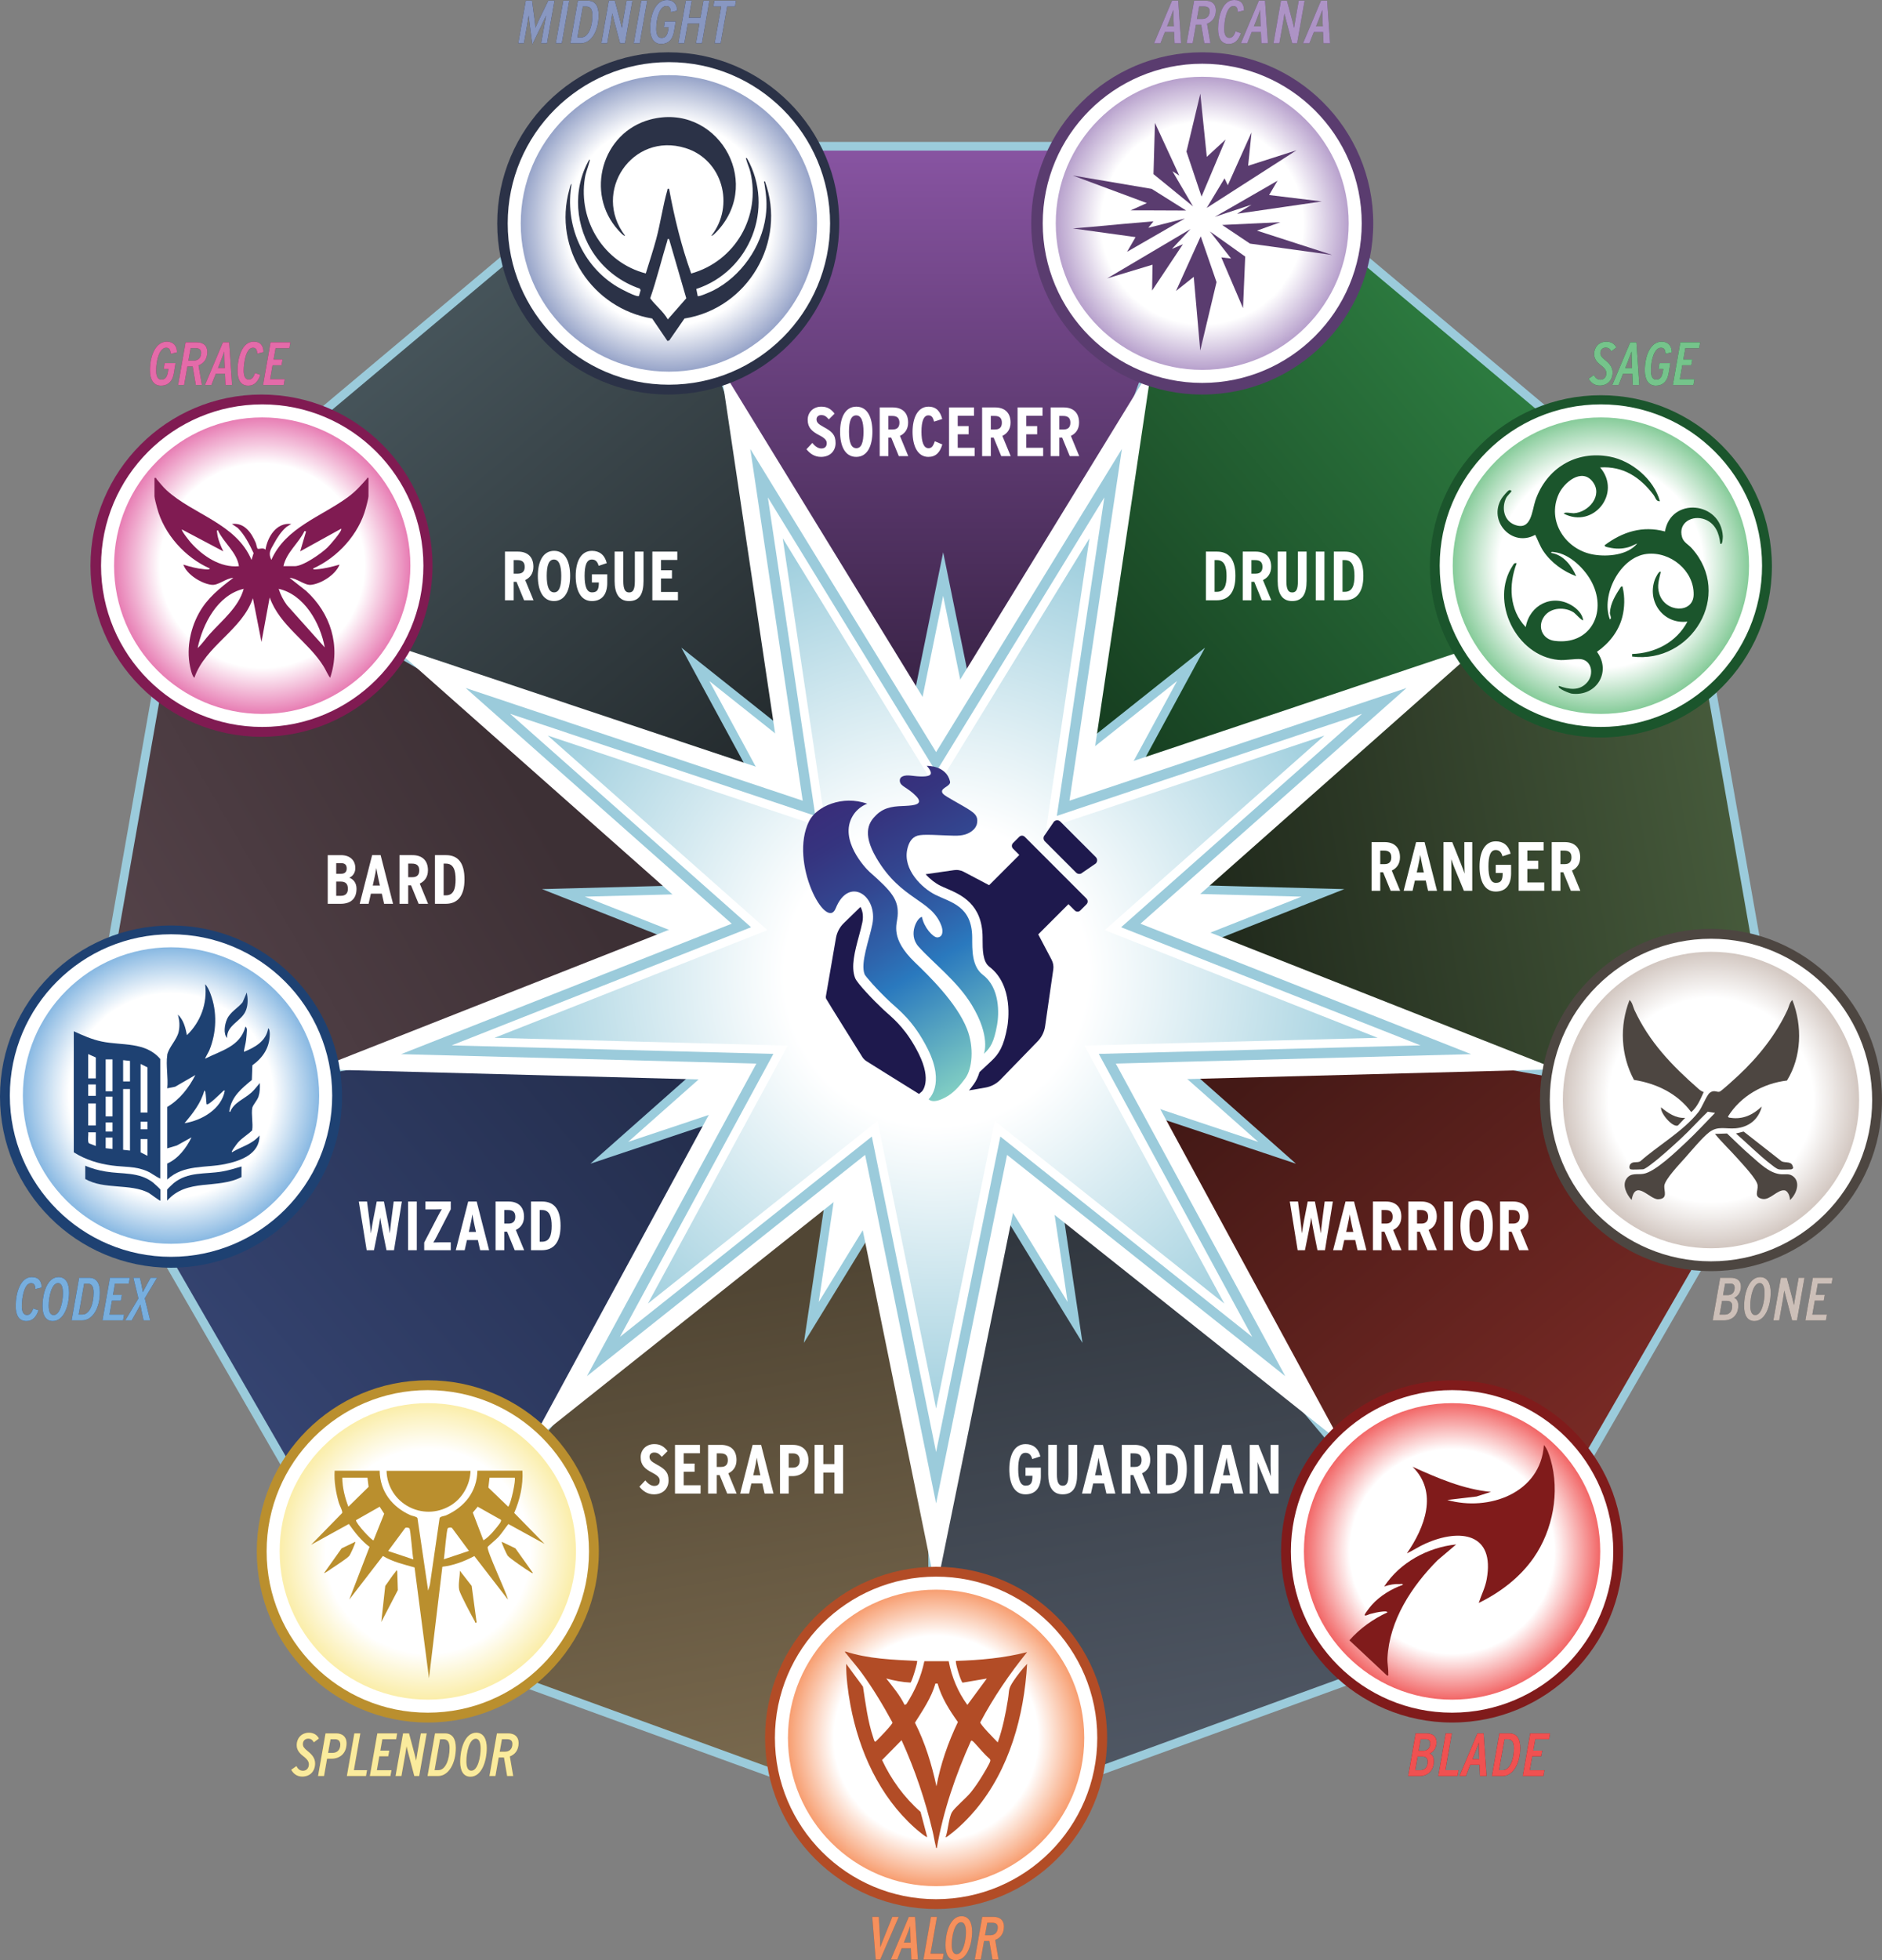 <?xml version="1.0" encoding="UTF-8"?>
<svg id="uuid-d2efa7f3-23a1-419e-aa6f-da5bbeeaeb31" data-name="Layer_1" xmlns="http://www.w3.org/2000/svg" xmlns:xlink="http://www.w3.org/1999/xlink" viewBox="0 0 433.33 451.054">
  <rect x="0" y="0" width="433.33" height="451.054" fill="#808080" stroke="none"/>
  <defs>
    <style>
      .uuid-254e77c4-0efe-41b8-ae3c-45d6614585c7 {
        fill: url(#uuid-32afd032-1a9c-4841-9fa8-c9d5069f310e);
      }

      .uuid-254e77c4-0efe-41b8-ae3c-45d6614585c7, .uuid-2d7dbc98-787e-4d34-9d40-aba189507dde, .uuid-3bec599f-b957-45b7-b07f-6959b900570e, .uuid-c6d2fdd4-d612-47aa-b5cf-aa64ec748943, .uuid-12e00b92-5477-479b-b32d-7d631a8f6f55, .uuid-c92236b6-3440-4b58-8b0a-88383d173da1, .uuid-6b85ff33-9d45-496c-87bc-799a7cc6850c, .uuid-d89c6f8e-16cb-4894-a7d7-21f17b1f712a, .uuid-4924d31e-5b9c-4c84-bb71-c635cb91dcf0, .uuid-7b1f7ee5-410f-4d63-a898-9e785ae480ed, .uuid-92711f54-8992-4210-8ba8-52417257382e, .uuid-510f6521-2765-40e8-89aa-476521e5b1af, .uuid-667ebf16-a3f0-43ee-b293-ffa0617c470e, .uuid-c972b971-06a6-4bd1-b0b5-9359e17775da, .uuid-0ea51aae-9331-49be-a7e7-ee803d0226b7, .uuid-2eca4c4b-81ef-4adb-bbc7-85cfbcd90bba, .uuid-c8bfd2cd-15c1-42de-b7dd-9d76fa9f4e48, .uuid-81d45f24-b471-44ea-901a-d761527f83d8, .uuid-ad4ef72f-1e70-4e1a-8be2-8bcf13dd71f5, .uuid-a0ae9c13-6bc5-417c-ad51-f94af5e1fdb0, .uuid-301a0754-9852-4fe6-911f-d4ed932e3e85 {
        stroke-miterlimit: 10;
      }

      .uuid-254e77c4-0efe-41b8-ae3c-45d6614585c7, .uuid-3bec599f-b957-45b7-b07f-6959b900570e, .uuid-c6d2fdd4-d612-47aa-b5cf-aa64ec748943, .uuid-c92236b6-3440-4b58-8b0a-88383d173da1, .uuid-510f6521-2765-40e8-89aa-476521e5b1af, .uuid-667ebf16-a3f0-43ee-b293-ffa0617c470e, .uuid-2eca4c4b-81ef-4adb-bbc7-85cfbcd90bba, .uuid-c8bfd2cd-15c1-42de-b7dd-9d76fa9f4e48, .uuid-ad4ef72f-1e70-4e1a-8be2-8bcf13dd71f5, .uuid-a0ae9c13-6bc5-417c-ad51-f94af5e1fdb0, .uuid-301a0754-9852-4fe6-911f-d4ed932e3e85 {
        stroke: #fff;
      }

      .uuid-254e77c4-0efe-41b8-ae3c-45d6614585c7, .uuid-3bec599f-b957-45b7-b07f-6959b900570e, .uuid-c6d2fdd4-d612-47aa-b5cf-aa64ec748943, .uuid-c92236b6-3440-4b58-8b0a-88383d173da1, .uuid-667ebf16-a3f0-43ee-b293-ffa0617c470e, .uuid-2eca4c4b-81ef-4adb-bbc7-85cfbcd90bba, .uuid-c8bfd2cd-15c1-42de-b7dd-9d76fa9f4e48, .uuid-ad4ef72f-1e70-4e1a-8be2-8bcf13dd71f5, .uuid-301a0754-9852-4fe6-911f-d4ed932e3e85 {
        stroke-width: 3px;
      }

      .uuid-5af67d3e-1cb5-47c8-b6f9-648674bd1989 {
        fill: #ccbfb8;
      }

      .uuid-ab8d8359-2d48-4d62-93b3-4d67abb8f73a {
        fill: #2b3247;
      }

      .uuid-f64d0ecc-2688-4a34-9837-671f8c79fb5d {
        fill: #f6905c;
      }

      .uuid-2d7dbc98-787e-4d34-9d40-aba189507dde {
        fill: url(#uuid-c8450408-fe2e-4d2e-8f27-3b85737563e3);
      }

      .uuid-2d7dbc98-787e-4d34-9d40-aba189507dde, .uuid-12e00b92-5477-479b-b32d-7d631a8f6f55, .uuid-6b85ff33-9d45-496c-87bc-799a7cc6850c, .uuid-d89c6f8e-16cb-4894-a7d7-21f17b1f712a, .uuid-4924d31e-5b9c-4c84-bb71-c635cb91dcf0, .uuid-7b1f7ee5-410f-4d63-a898-9e785ae480ed, .uuid-92711f54-8992-4210-8ba8-52417257382e, .uuid-c972b971-06a6-4bd1-b0b5-9359e17775da, .uuid-0ea51aae-9331-49be-a7e7-ee803d0226b7, .uuid-81d45f24-b471-44ea-901a-d761527f83d8, .uuid-a0ae9c13-6bc5-417c-ad51-f94af5e1fdb0 {
        stroke-width: 2px;
      }

      .uuid-2d7dbc98-787e-4d34-9d40-aba189507dde, .uuid-12e00b92-5477-479b-b32d-7d631a8f6f55, .uuid-d89c6f8e-16cb-4894-a7d7-21f17b1f712a, .uuid-4924d31e-5b9c-4c84-bb71-c635cb91dcf0, .uuid-7b1f7ee5-410f-4d63-a898-9e785ae480ed, .uuid-92711f54-8992-4210-8ba8-52417257382e, .uuid-c972b971-06a6-4bd1-b0b5-9359e17775da, .uuid-0ea51aae-9331-49be-a7e7-ee803d0226b7, .uuid-81d45f24-b471-44ea-901a-d761527f83d8 {
        stroke: #9bcbdb;
      }

      .uuid-3bec599f-b957-45b7-b07f-6959b900570e {
        fill: url(#uuid-156981a1-5935-40b2-8e7d-ba2f2f624f12);
      }

      .uuid-8b1b96fb-8c96-4889-a481-81aec107aa74 {
        fill: #e46ba9;
      }

      .uuid-07c2cad4-5f6a-4458-ae8a-9eb505139fc1 {
        fill: #4d4641;
      }

      .uuid-c6d2fdd4-d612-47aa-b5cf-aa64ec748943 {
        fill: url(#uuid-dc25b699-5558-48b1-9e3a-654f2501d51a);
      }

      .uuid-12e00b92-5477-479b-b32d-7d631a8f6f55 {
        fill: url(#uuid-3324158e-4fa4-4a5c-9b5f-1757474acb88);
      }

      .uuid-c92236b6-3440-4b58-8b0a-88383d173da1 {
        fill: url(#uuid-cff81c40-6883-4ad2-98f0-4c1f56b052d6);
      }

      .uuid-6b85ff33-9d45-496c-87bc-799a7cc6850c {
        stroke: #9accdc;
      }

      .uuid-6b85ff33-9d45-496c-87bc-799a7cc6850c, .uuid-3ddede40-d6b8-4300-88e9-587c1b7236d4 {
        fill: #fff;
      }

      .uuid-4d87c1f5-0ce6-44b6-a7cb-06144fcb2504 {
        fill: #8897c1;
      }

      .uuid-063fa7d1-2052-4523-a559-1a0cb53f6f90 {
        fill: #ad93c5;
      }

      .uuid-69f123a5-92d5-4ac6-8e24-30df0593d5c2 {
        fill: #801b52;
      }

      .uuid-d89c6f8e-16cb-4894-a7d7-21f17b1f712a {
        fill: url(#uuid-deae2326-31c2-44a1-9dc5-178014f6447a);
      }

      .uuid-4924d31e-5b9c-4c84-bb71-c635cb91dcf0 {
        fill: url(#uuid-56b206da-e37a-40d8-ace7-384c247c2bf8);
      }

      .uuid-7b1f7ee5-410f-4d63-a898-9e785ae480ed {
        fill: url(#uuid-9726678f-9aa9-440f-833b-ecfb1e946335);
      }

      .uuid-92711f54-8992-4210-8ba8-52417257382e {
        fill: url(#uuid-b9acf2d7-88c6-4bb7-9b84-16ae6242f429);
      }

      .uuid-6c4a36fa-ee92-4be1-ab2e-60530827a539 {
        fill: #1e194d;
      }

      .uuid-510f6521-2765-40e8-89aa-476521e5b1af {
        fill: #9bcbdb;
        stroke-width: 4px;
      }

      .uuid-667ebf16-a3f0-43ee-b293-ffa0617c470e {
        fill: url(#uuid-c6757bf2-0701-4465-a312-31ceff1b36cf);
      }

      .uuid-aef119a6-e568-49f2-be1a-385035d0e4ac {
        fill: #1b552c;
      }

      .uuid-fecb5729-5490-4dfe-a376-7866c08684c5 {
        fill: #f05151;
      }

      .uuid-c972b971-06a6-4bd1-b0b5-9359e17775da {
        fill: url(#uuid-a79512d3-ea20-4b05-b891-84a7a1a10064);
      }

      .uuid-0ea51aae-9331-49be-a7e7-ee803d0226b7 {
        fill: url(#uuid-bd2b8d1d-d7cd-4beb-8679-3cddd35cc493);
      }

      .uuid-983df8d1-5053-44ce-ba86-5df7c6bd3764 {
        fill: #75c48b;
      }

      .uuid-2eca4c4b-81ef-4adb-bbc7-85cfbcd90bba {
        fill: url(#uuid-e7a7dcd5-4009-4f0d-b10e-1b1742d644ad);
      }

      .uuid-c8bfd2cd-15c1-42de-b7dd-9d76fa9f4e48 {
        fill: url(#uuid-4136f8e7-7ddb-46c3-b9d1-2898a04e47ca);
      }

      .uuid-f3f4aeaa-69be-4fe2-9570-25b5c7978551 {
        fill: #801b1b;
      }

      .uuid-1737cd20-c824-4821-a925-b93c684191e6 {
        fill: url(#uuid-a434d747-ca6f-4df4-9418-8c91f5c429f7);
      }

      .uuid-81d45f24-b471-44ea-901a-d761527f83d8 {
        fill: url(#uuid-1cef671d-d51e-43fe-8b4a-1e7f0069b890);
      }

      .uuid-ad4ef72f-1e70-4e1a-8be2-8bcf13dd71f5 {
        fill: url(#uuid-f9649be7-fea5-427f-88a9-e18dd83a9aff);
      }

      .uuid-a0ae9c13-6bc5-417c-ad51-f94af5e1fdb0 {
        fill: url(#uuid-db13f381-74cd-478c-8afd-1dd0b5964f0c);
      }

      .uuid-0fdc047d-c377-43f4-9a70-4fbc05790647 {
        fill: #ba8f2e;
      }

      .uuid-e5bf8d90-ef37-4da8-a8e7-b000555ef7e2 {
        fill: #1e4172;
      }

      .uuid-9c9ffcc9-42d8-45a6-82c4-37713bbb2d81 {
        fill: #b24c26;
      }

      .uuid-301a0754-9852-4fe6-911f-d4ed932e3e85 {
        fill: url(#uuid-b3e4afd7-eba8-43c9-8e89-24664073359f);
      }

      .uuid-e84bcbf4-a83c-4102-a8e9-9bd07e712c4a {
        fill: #77aede;
      }

      .uuid-c91164e6-3223-4ac1-bcae-0d021e46c4aa {
        fill: #faeb9d;
      }

      .uuid-2bcb46ba-2d53-4b6e-9c6d-ca15a72018a4 {
        fill: #5a3c6f;
      }
    </style>
    <linearGradient id="uuid-c8450408-fe2e-4d2e-8f27-3b85737563e3" x1="215.165" y1="220.782" x2="215.165" y2="33.66" gradientUnits="userSpaceOnUse">
      <stop offset=".33" stop-color="#392346"/>
      <stop offset="1" stop-color="#8854a2"/>
    </linearGradient>
    <linearGradient id="uuid-b9acf2d7-88c6-4bb7-9b84-16ae6242f429" x1="215.165" y1="220.878" x2="94.885" y2="77.535" gradientUnits="userSpaceOnUse">
      <stop offset=".33" stop-color="#242b2e"/>
      <stop offset="1" stop-color="#46545a"/>
    </linearGradient>
    <linearGradient id="uuid-56b206da-e37a-40d8-ace7-384c247c2bf8" x1="171.9" y1="146.795" x2="9.681" y2="240.452" gradientUnits="userSpaceOnUse">
      <stop offset=".33" stop-color="#3d3035"/>
      <stop offset="1" stop-color="#5a474e"/>
    </linearGradient>
    <linearGradient id="uuid-9726678f-9aa9-440f-833b-ecfb1e946335" x1="194.279" y1="196.694" x2="44.013" y2="322.782" gradientUnits="userSpaceOnUse">
      <stop offset=".33" stop-color="#242e4d"/>
      <stop offset="1" stop-color="#364573"/>
    </linearGradient>
    <linearGradient id="uuid-a79512d3-ea20-4b05-b891-84a7a1a10064" x1="139.667" y1="235.625" x2="173.747" y2="428.899" gradientUnits="userSpaceOnUse">
      <stop offset=".33" stop-color="#514634"/>
      <stop offset="1" stop-color="#806f52"/>
    </linearGradient>
    <linearGradient id="uuid-3324158e-4fa4-4a5c-9b5f-1757474acb88" x1="246.941" y1="216.626" x2="281.003" y2="409.803" gradientUnits="userSpaceOnUse">
      <stop offset=".33" stop-color="#31373f"/>
      <stop offset="1" stop-color="#515966"/>
    </linearGradient>
    <linearGradient id="uuid-1cef671d-d51e-43fe-8b4a-1e7f0069b890" x1="264.292" y1="180.514" x2="392.357" y2="333.135" gradientUnits="userSpaceOnUse">
      <stop offset=".33" stop-color="#441916"/>
      <stop offset="1" stop-color="#802c27"/>
    </linearGradient>
    <linearGradient id="uuid-deae2326-31c2-44a1-9dc5-178014f6447a" x1="215.183" y1="221.604" x2="399.462" y2="189.11" gradientUnits="userSpaceOnUse">
      <stop offset=".33" stop-color="#1f281b"/>
      <stop offset="1" stop-color="#465a3b"/>
    </linearGradient>
    <linearGradient id="uuid-bd2b8d1d-d7cd-4beb-8679-3cddd35cc493" x1="194.279" y1="195.987" x2="344.544" y2="69.899" gradientUnits="userSpaceOnUse">
      <stop offset=".33" stop-color="#173f21"/>
      <stop offset="1" stop-color="#2e8042"/>
    </linearGradient>
    <radialGradient id="uuid-db13f381-74cd-478c-8afd-1dd0b5964f0c" cx="215.535" cy="224.143" fx="215.535" fy="224.143" r="105.797" gradientUnits="userSpaceOnUse">
      <stop offset=".33" stop-color="#fff"/>
      <stop offset="1" stop-color="#9accdc"/>
    </radialGradient>
    <radialGradient id="uuid-b3e4afd7-eba8-43c9-8e89-24664073359f" cx="368.602" cy="130.164" fx="368.602" fy="130.164" r="35.612" gradientUnits="userSpaceOnUse">
      <stop offset=".66" stop-color="#fff"/>
      <stop offset="1" stop-color="#75c48b"/>
    </radialGradient>
    <radialGradient id="uuid-32afd032-1a9c-4841-9fa8-c9d5069f310e" cx="215.535" cy="399.906" fx="215.535" fy="399.906" r="35.612" gradientUnits="userSpaceOnUse">
      <stop offset=".66" stop-color="#fff"/>
      <stop offset="1" stop-color="#f6905c"/>
    </radialGradient>
    <radialGradient id="uuid-e7a7dcd5-4009-4f0d-b10e-1b1742d644ad" cx="276.812" cy="51.388" fx="276.812" fy="51.388" r="35.223" gradientUnits="userSpaceOnUse">
      <stop offset=".66" stop-color="#fff"/>
      <stop offset="1" stop-color="#ad93c5"/>
    </radialGradient>
    <radialGradient id="uuid-4136f8e7-7ddb-46c3-b9d1-2898a04e47ca" cx="60.377" cy="130.164" fx="60.377" fy="130.164" r="35.612" gradientUnits="userSpaceOnUse">
      <stop offset=".66" stop-color="#fff"/>
      <stop offset="1" stop-color="#e46ba9"/>
    </radialGradient>
    <radialGradient id="uuid-f9649be7-fea5-427f-88a9-e18dd83a9aff" cx="334.34" cy="356.99" fx="334.34" fy="356.99" r="35.612" gradientUnits="userSpaceOnUse">
      <stop offset=".66" stop-color="#fff"/>
      <stop offset="1" stop-color="#f05151"/>
    </radialGradient>
    <radialGradient id="uuid-156981a1-5935-40b2-8e7d-ba2f2f624f12" cx="393.953" cy="253.126" fx="393.953" fy="253.126" r="35.612" gradientUnits="userSpaceOnUse">
      <stop offset=".66" stop-color="#fff"/>
      <stop offset="1" stop-color="#ccbfb8"/>
    </radialGradient>
    <radialGradient id="uuid-c6757bf2-0701-4465-a312-31ceff1b36cf" cx="39.377" cy="252.092" fx="39.377" fy="252.092" r="35.612" gradientUnits="userSpaceOnUse">
      <stop offset=".66" stop-color="#fff"/>
      <stop offset="1" stop-color="#77aede"/>
    </radialGradient>
    <radialGradient id="uuid-cff81c40-6883-4ad2-98f0-4c1f56b052d6" cx="98.503" cy="356.99" fx="98.503" fy="356.99" r="35.612" gradientUnits="userSpaceOnUse">
      <stop offset=".66" stop-color="#fff"/>
      <stop offset="1" stop-color="#faeb9d"/>
    </radialGradient>
    <radialGradient id="uuid-dc25b699-5558-48b1-9e3a-654f2501d51a" cx="154.011" cy="51.41" fx="154.011" fy="51.41" r="35.612" gradientUnits="userSpaceOnUse">
      <stop offset=".66" stop-color="#fff"/>
      <stop offset="1" stop-color="#8897c1"/>
    </radialGradient>
    <linearGradient id="uuid-a434d747-ca6f-4df4-9418-8c91f5c429f7" x1="196.132" y1="270.496" x2="233.063" y2="209.029" gradientTransform="translate(0 452.316) scale(1 -1)" gradientUnits="userSpaceOnUse">
      <stop offset="0" stop-color="#392d7a"/>
      <stop offset=".12" stop-color="#35347f"/>
      <stop offset=".3" stop-color="#334690"/>
      <stop offset=".5" stop-color="#2e64ac"/>
      <stop offset=".61" stop-color="#2a79be"/>
      <stop offset="1" stop-color="#81cec3"/>
    </linearGradient>
  </defs>
  <g id="uuid-e698f4f8-a4e8-40f2-8355-df0767bd63c9" data-name="star-orb">
    <g>
      <polygon class="uuid-2d7dbc98-787e-4d34-9d40-aba189507dde" points="215.165 220.782 283.571 33.66 146.759 33.66 215.165 220.782"/>
      <polygon class="uuid-92711f54-8992-4210-8ba8-52417257382e" points="215.165 220.878 147.288 33.564 42.483 121.505 215.165 220.878"/>
      <polygon class="uuid-4924d31e-5b9c-4c84-bb71-c635cb91dcf0" points="215.07 221.569 42.67 121.708 18.913 256.442 215.07 221.569"/>
      <polygon class="uuid-7b1f7ee5-410f-4d63-a898-9e785ae480ed" points="215.165 221.585 18.91 255.905 87.316 374.388 215.165 221.585"/>
      <polygon class="uuid-c972b971-06a6-4bd1-b0b5-9359e17775da" points="214.908 222.358 86.628 374.799 215.189 421.592 214.908 222.358"/>
      <polygon class="uuid-12e00b92-5477-479b-b32d-7d631a8f6f55" points="214.941 222.268 214.66 421.501 343.221 374.709 214.941 222.268"/>
      <polygon class="uuid-81d45f24-b471-44ea-901a-d761527f83d8" points="215.266 221.652 343.115 374.454 411.521 255.971 215.266 221.652"/>
      <polygon class="uuid-d89c6f8e-16cb-4894-a7d7-21f17b1f712a" points="215.183 221.604 411.34 256.477 387.583 121.743 215.183 221.604"/>
      <polygon class="uuid-0ea51aae-9331-49be-a7e7-ee803d0226b7" points="215.165 220.878 387.847 121.505 283.043 33.564 215.165 220.878"/>
    </g>
    <polygon class="uuid-6b85ff33-9d45-496c-87bc-799a7cc6850c" points="217.165 132.096 228.764 189.012 274.234 152.867 246.534 203.922 304.599 205.461 250.562 226.767 294.053 265.27 238.963 246.857 247.531 304.307 217.165 254.79 186.8 304.307 195.367 246.857 140.277 265.27 183.768 226.767 129.731 205.461 187.796 203.922 160.097 152.867 205.566 189.012 217.165 132.096"/>
    <polygon class="uuid-510f6521-2765-40e8-89aa-476521e5b1af" points="215.535 355.95 197.886 269.341 128.694 324.342 170.845 246.651 82.487 244.309 164.715 211.888 98.534 153.299 182.365 181.318 169.328 93.896 215.535 169.245 261.742 93.896 248.705 181.318 332.536 153.299 266.355 211.888 348.583 244.309 260.225 246.651 302.376 324.342 233.185 269.341 215.535 355.95"/>
    <polygon class="uuid-a0ae9c13-6bc5-417c-ad51-f94af5e1fdb0" points="215.535 329.127 201.394 259.732 145.955 303.801 179.727 241.552 108.931 239.676 174.816 213.699 121.789 166.754 188.958 189.205 178.512 119.158 215.535 179.531 252.558 119.158 242.113 189.205 309.281 166.754 256.254 213.699 322.139 239.676 251.343 241.552 285.116 303.801 229.677 259.732 215.535 329.127"/>
  </g>
  <g id="uuid-fa34a40d-070b-47e0-b259-5ad5405cbe19" data-name="orbiting-orbs">
    <circle class="uuid-e5bf8d90-ef37-4da8-a8e7-b000555ef7e2" cx="39.377" cy="252.339" r="39.377"/>
    <circle class="uuid-0fdc047d-c377-43f4-9a70-4fbc05790647" cx="98.503" cy="356.99" r="39.377"/>
    <circle class="uuid-9c9ffcc9-42d8-45a6-82c4-37713bbb2d81" cx="215.535" cy="399.906" r="39.377"/>
    <circle class="uuid-f3f4aeaa-69be-4fe2-9570-25b5c7978551" cx="334.34" cy="356.99" r="39.377"/>
    <circle class="uuid-07c2cad4-5f6a-4458-ae8a-9eb505139fc1" cx="393.953" cy="253.117" r="39.377"/>
    <circle class="uuid-aef119a6-e568-49f2-be1a-385035d0e4ac" cx="368.602" cy="130.324" r="39.377"/>
    <circle class="uuid-2bcb46ba-2d53-4b6e-9c6d-ca15a72018a4" cx="276.812" cy="51.41" r="39.377"/>
    <circle class="uuid-ab8d8359-2d48-4d62-93b3-4d67abb8f73a" cx="153.862" cy="51.41" r="39.377"/>
    <circle class="uuid-69f123a5-92d5-4ac6-8e24-30df0593d5c2" cx="60.209" cy="130.164" r="39.377"/>
  </g>
  <g id="uuid-185b47c6-5a6b-4b0e-863b-594997862550" data-name="orbiting-orb-inner">
    <circle class="uuid-301a0754-9852-4fe6-911f-d4ed932e3e85" cx="368.602" cy="130.164" r="35.612"/>
    <circle class="uuid-254e77c4-0efe-41b8-ae3c-45d6614585c7" cx="215.535" cy="399.906" r="35.612"/>
    <circle class="uuid-2eca4c4b-81ef-4adb-bbc7-85cfbcd90bba" cx="276.812" cy="51.388" r="35.223"/>
    <circle class="uuid-c8bfd2cd-15c1-42de-b7dd-9d76fa9f4e48" cx="60.377" cy="130.164" r="35.612"/>
    <circle class="uuid-ad4ef72f-1e70-4e1a-8be2-8bcf13dd71f5" cx="334.34" cy="356.99" r="35.612"/>
    <circle class="uuid-3bec599f-b957-45b7-b07f-6959b900570e" cx="393.953" cy="253.126" r="35.612"/>
    <circle class="uuid-667ebf16-a3f0-43ee-b293-ffa0617c470e" cx="39.377" cy="252.092" r="35.612"/>
    <circle class="uuid-c92236b6-3440-4b58-8b0a-88383d173da1" cx="98.503" cy="356.99" r="35.612"/>
    <circle class="uuid-c6d2fdd4-d612-47aa-b5cf-aa64ec748943" cx="154.011" cy="51.41" r="35.612"/>
  </g>
  <g id="uuid-fc046d9c-596f-4af1-be14-c03e9ad96080" data-name="icons">
    <g id="uuid-3f285330-de3a-42b5-9d8c-491fdf409013" data-name="Layer_1">
      <g id="uuid-13fd581b-cc37-494e-810e-d6a52fd2e68d" data-name="Layer_1-2">
        <path id="uuid-735cea30-4b9b-4ed6-87db-1f42bce27c9d" data-name="Valor" class="uuid-9c9ffcc9-42d8-45a6-82c4-37713bbb2d81" d="M211.156,382.172c.203.203-1.166,4.783-1.521,5.003-1.893-.101-3.752-.439-5.578-.947,1.521,1.927,3.161,3.871,4.226,6.085l.406-.169c1.961-3.076,3.397-6.288,4.141-9.888h5.612c.676,3.634,2.13,7.099,4.293,10.057l4.479-6.068-5.578.947c-.423-.254-1.775-4.75-1.521-5.003,5.51-.169,11.037-.659,16.378-2.028-4.073,5.054-7.741,10.412-10.784,16.159-.051.507,3.448,4.023,4.023,4.614,1.132-3.211,1.809-6.541,2.349-9.905.355-2.214-.017-2.282,1.301-4.259.879-1.318,2.028-2.755,3.11-3.904-.693,11.967-4.057,24.221-11.832,33.534-1.656,1.978-3.854,4.192-5.933,5.73-.169.118-.862.744-.997.608.558-1.504.71-4.428,1.454-5.73.592-1.048,3.33-3.296,4.361-4.597.828-1.031,1.673-2.248,2.366-3.38.406-.642,2.028-3.296,2.096-3.82.034-.186,0-.338-.135-.473-1.183-1.014-2.147-2.248-3.211-3.38-.186-.203-.896-1.082-1.099-.761-3.549,7.86-6.389,16.125-7.86,24.661-.254.034-.203-.321-.254-.507-.287-1.099-.439-2.248-.71-3.347-1.724-7.251-4.073-14.198-7.15-20.976l-4.496,4.564c2.113,4.513,5.105,8.637,8.857,11.916l1.538,5.798c-.22.186-2.569-1.842-2.873-2.113-8.13-7.268-12.829-17.646-14.806-28.261-.575-3.093-.997-6.372-.98-9.482l3.871,5.257c.608,3.904,1.082,7.893,2.349,11.68.085.237.254,1.099.541.98.541-.473,3.989-4.057,3.904-4.395-2.13-3.921-4.428-7.758-7.048-11.358-1.132-1.555-2.417-2.992-3.6-4.513-.135-.169-.321-.22-.254-.507,5.307,1.741,11.003,1.927,16.547,2.197h0l.017-.017ZM215.872,387.395h-.49c-.947,3.296-2.907,6.136-4.716,9.009,2.349,4.614,3.854,9.584,4.952,14.637.947-5.138,2.687-10.091,4.935-14.79-1.927-2.687-3.803-5.645-4.682-8.874h0v.017Z"/>
      </g>
    </g>
    <g id="uuid-a9f979b1-576e-4cf7-972c-505798db8613" data-name="Layer_1">
      <g id="uuid-05bbb58d-1cf0-4f55-bd69-ba698e97adc6" data-name="Layer_1-2">
        <path id="uuid-adef20d9-63d6-4324-9376-2b3d49cb7b00" data-name="Grace" class="uuid-69f123a5-92d5-4ac6-8e24-30df0593d5c2" d="M35.623,109.992c.431-.108.306.108.413.234.791.881,1.384,1.725,2.282,2.552,6.182,5.661,16.085,7.692,19.589,16.067l.485-1.564c-.97-2.049-2.031-4.169-3.648-5.805l-1.348-.899c2.858-.377,4.493,1.995,5.481,4.313.144.341.27,1.222.449,1.366.234.18,1.348-.359,1.797.252.467-2.947,2.516-6.344,5.931-5.931l-1.06.647c-1.258,1.06-2.157,2.48-2.929,3.9s-1.366,2.067-.593,3.72c3.307-7.494,11.574-9.974,17.684-14.485,1.815-1.348,2.804-2.516,4.277-4.152.108-.126,0-.341.413-.234v4.223c0,.431-.449,2.103-.593,2.642-1.6,6.075-6.47,11.43-12.167,13.982-.036.306.629.198.809.18,1.797-.126,3.558-.593,5.284-1.078-.881,2.3-4.205,4.403-6.578,4.655-1.456.162-3.325-1.582-4.924-1.6l3.774,2.965c5.661,5.14,8.051,12.634,5.571,20.021-.611-.773-.988-1.797-1.546-2.678-3.576-5.715-10.064-9.274-12.383-15.815l-1.887,10.244-1.977-10.064c-2.516,7.404-10.927,10.927-13.479,18.313-.431-.323-.665-1.258-.809-1.797-1.132-4.349-.288-9.166,1.851-13.048,1.923-3.505,4.816-5.787,7.926-8.141-1.617.036-3.415,1.743-4.924,1.6-2.318-.216-5.805-2.354-6.578-4.655,1.546.485,3.145.917,4.781,1.06.288.018,1.204.198,1.33-.162-5.697-2.516-10.568-7.908-12.167-13.982-.144-.539-.593-2.211-.593-2.642v-4.223h.054v.018ZM65.259,130.282h2.606c1.959,0,6.128-2.929,7.548-4.313.503-.485,3.487-3.864,3.145-4.313l-9.435,5.212,1.348-4.583-.359-.09c-1.366,2.84-4.152,4.888-4.852,8.087h0ZM51.42,126.868l-9.525-5.032c-.234.234,1.779,2.732,2.067,3.055,2.732,3.055,6.775,5.805,11.053,5.392-.485-3.235-3.523-5.392-4.852-8.267-.323-.036-.18.413-.162.611.144,1.402.791,2.983,1.42,4.241h0ZM56.093,135.494c-5.985,1.42-9.435,8.069-10.585,13.641,1.042-.97,1.833-2.175,2.786-3.235,2.84-3.163,6.668-6.182,7.818-10.406h-.018ZM74.766,148.955c-1.006-5.553-4.709-12.149-10.603-13.461.431,1.348,1.06,2.606,1.905,3.756l8.698,9.723h0v-.018Z"/>
      </g>
    </g>
    <g id="uuid-61cf79ab-5292-4180-b1ad-664834d02149" data-name="Layer_1">
      <g id="uuid-b6c30241-0523-4619-adc7-dbca9040af9d" data-name="Layer_1-2">
        <g id="uuid-5d159780-47e0-4fb5-afe1-2db53c37ba7f" data-name="Blade">
          <path class="uuid-f3f4aeaa-69be-4fe2-9570-25b5c7978551" d="M340.5,368.787c.596-1.826,1.454-3.429,1.808-5.367,1.938-10.623-6.057-11.778-14.033-8.256-1.491.652-2.851,1.584-4.342,2.274,4.1-5.908,7.287-14.052,1.305-19.922,5.777,2.59,11.666,5.181,18.059,5.777l-3.317,1.062-6.746.801c9.542,2.702,21.506-1.565,22.252-12.654.783.913,1.193,2.162,1.528,3.317,2.199,7.492.54,16.288-3.895,22.643-3.168,4.529-7.678,7.976-12.635,10.38v-.056h.019Z"/>
          <path class="uuid-f3f4aeaa-69be-4fe2-9570-25b5c7978551" d="M335.282,355.388l-4.286,3.634c-5.964,6.001-11.089,13.809-11.536,22.531-.056,1.23.242,2.479.186,3.541,0,.28.13.54-.28.466l-8.666-8.107c2.367-2.702,5.479-4.939,8.759-6.43-.056-.335-.95-.205-1.211-.186-.876.075-1.938.335-2.795.559-.168.037-1.454.708-1.211.093.112-.28,1.286-1.826,1.584-2.143,1.808-2.069,4.585-3.765,7.175-4.659.037-.317-.429-.168-.652-.186-1.305-.056-2.404.149-3.634.559,3.634-5.535,10.008-8.983,16.568-9.672h0Z"/>
        </g>
      </g>
    </g>
    <g id="uuid-13eb7d12-65a0-4815-a976-b38c901f1385" data-name="Layer_1">
      <g id="uuid-3bee0f89-2b68-4374-ae36-072e13543bc4" data-name="Layer_1-2">
        <g id="uuid-b6f5e5e1-d766-44fb-8f1c-3694d5a969ec" data-name="Bone">
          <path class="uuid-07c2cad4-5f6a-4458-ae8a-9eb505139fc1" d="M375.478,269.087c-.446-.13-.353-.966,0-1.3.594-.594,1.523-.149,2.21-.576,4.141-3.658,9.953-6.964,13.37-11.309.854-1.077,1.857-3.844,2.618-4.438,1.003-.799,1.727-.019,2.303-.279.501-.223,3.64-3.101,4.29-3.714,4.587-4.271,8.635-9.359,11.29-15.06.353-.743.501-1.783,1.133-2.303,2.321,5.961,2.154,13.055-1.244,18.533-5.497.65-10.659,3.565-13.593,8.301.167.279.371.241.65.279,2.823.409,5.125-.706,7.149-2.6-.761,2.99-2.971,4.735-6.035,5.014-2.34.204-4.085-.631-6.109.928-1.56,1.207-4.16,4.327-5.571,5.924-1.133,1.281-4.642,4.921-4.735,6.407-.074,1.226.891,2.971-1.393,3.064-1.968.093-5.274-4.791-6.128.167-1.114-1.207-2.247-3.361-1.188-4.884.984-1.43,2.451-.91,3.881-1.133,2.711-.409,7.669-5.237,9.823-7.242,2.303-2.154,4.475-4.512,6.685-6.778l-1.671-.279c-2.098,1.987-4.011,4.178-6.128,6.128-2.006,1.857-4.81,4.42-6.964,6.017-.371.279-1.448,1.114-1.857,1.114-.613,0-2.377.13-2.785,0h0v.019Z"/>
          <path class="uuid-07c2cad4-5f6a-4458-ae8a-9eb505139fc1" d="M392.283,251.278c-.761,1.671-1.448,3.417-2.878,4.624-3.194-4.29-7.966-6.574-13.185-7.409-3.045-5.701-3.361-12.386-1.021-18.384.631.501.799,1.541,1.133,2.303,3.473,7.447,8.654,12.795,14.726,18.124.316.279.78.65,1.207.743h.019Z"/>
          <path class="uuid-07c2cad4-5f6a-4458-ae8a-9eb505139fc1" d="M412.135,276.143c.037-.706-.427-2.117-1.226-2.228-1.671-.223-3.361,2.303-5.107,1.968-2.098-.409-.966-1.783-1.114-3.157s-3.491-4.865-4.531-6.054c-1.727-1.95-3.64-3.733-5.292-5.757l2.785-.093c1.838,1.746,3.658,3.547,5.571,5.2,1.894,1.616,4.067,3.844,6.611,4.16,1.188.149,2.228-.297,3.231.669,1.541,1.467.427,4.104-.928,5.292h0Z"/>
          <path class="uuid-07c2cad4-5f6a-4458-ae8a-9eb505139fc1" d="M409.628,269.087c-.631-.111-1.504-.891-2.043-1.3-2.711-2.098-5.292-4.717-7.892-6.964l1.783-.446,8.728,6.834c1.021.52,2.433-.223,2.674,1.578,0,.111-.446.297-.464.297-.799,0-2.061.111-2.785,0h0Z"/>
          <path class="uuid-07c2cad4-5f6a-4458-ae8a-9eb505139fc1" d="M388.012,257.221l-1.671,1.764c-1.188.539-4.104-2.823-3.881-4.178,1.56,1.3,3.435,2.581,5.571,2.414h-.019Z"/>
        </g>
      </g>
    </g>
    <g id="uuid-88698d56-c366-4790-b96f-1c7c0b2344d2" data-name="Layer_1">
      <g id="uuid-ccc741c7-20a8-4c60-8ca8-c0a4a69cdc50" data-name="Layer_1-2">
        <g id="uuid-1ded16a7-c0e7-4c35-b4b9-8e5241038900" data-name="Codex">
          <path class="uuid-e5bf8d90-ef37-4da8-a8e7-b000555ef7e2" d="M38.493,242.811c.28-1.748,2.238-3.532,2.64-5.385.297-1.346.21-2.657-.192-3.951,1.329,1.171,1.766,3.042,2.098,4.721,3.165-3.06,4.738-7.326,4.196-11.714.542.507.962,1.469,1.224,2.185,1.591,4.144,1.416,8.934-.262,13.025-.105.28-1.032,1.853-.962,1.923,3.654-1.871,8.06-2.78,9.266-7.343.28,0,.35.594.35.787-.017.612-.122,1.626-.192,2.255-.105.909-.402,1.818-.507,2.727,2.5-.997,5.158-2.465,5.595-5.42.332.122.367,1.014.367,1.311-.017,3.147-1.556,5.42-4.004,7.203l-.122,3.374c-2.273,1.888-4.633,3.776-5.14,6.923-.035.175-.122.472.157.42.804-2.15,3.269-2.972,4.895-4.458.734-.664,1.276-1.434,1.923-2.185.035,1.101.035,2.046-.297,3.112-.297.909-1.329,1.993-1.434,2.588-.28,1.486.227,3.637-.035,5.193-1.049,1.049-2.273,1.678-3.287,2.832-.14.157-1.836,2.36-1.311,2.185,2.116-1.276,4.668-1.836,6.294-3.846.052,4.283-4.353,5.857-7.92,6.591-4.598.944-9.529.052-13.322,3.549v-3.672c2.57-1.154,4.371-3.567,5.595-6.032l-3.374,1.871-2.22.664v-9.529c2.885-1.713,4.965-4.388,6.469-7.343l-4.651,2.692-1.818.367c.262-2.308-.35-5.385,0-7.605h0l-.017-.017ZM47.567,254.087c-.105-.699-.105-1.486-.192-2.168-.035-.227-.07-.944-.332-.979-.752,2.885-2.675,5.263-4.546,7.518,3.969-.629,8.532-3.269,9.266-7.518-.332-.07-.42.192-.612.35-.332.262-3.217,3.217-3.584,2.797h0Z"/>
          <path class="uuid-e5bf8d90-ef37-4da8-a8e7-b000555ef7e2" d="M16.988,237.303c2.098.962,4.179,1.888,6.451,2.36,4.633.962,10.071,0,13.462,4.021v27.519c-1.101-.472-1.941-1.241-3.077-1.731-2.745-1.154-5.175-.892-7.99-1.276-3.112-.402-6.189-1.346-8.847-3.042v-27.851h0ZM22.059,248.143v-4.808l-1.748-.787v5.595h1.748ZM25.905,243.772h-1.574v7.343h1.574v-7.343ZM29.926,244.122l-1.574-.175v4.895h1.574v-4.721ZM33.947,256.011v-10.403l-1.574-.787v11.189h1.574ZM22.059,249.542h-1.748v2.623h1.748v-2.623ZM29.926,250.591h-1.574v13.987l1.574.175v-14.162ZM25.905,252.339h-1.574v4.546h1.574v-4.546ZM22.059,253.913h-1.748v5.07h1.748v-5.07ZM33.947,258.109h-1.574v1.748h1.574v-1.748ZM25.905,258.284h-1.574v2.098h1.574v-2.098ZM22.059,260.556h-1.748c.105.629-.227,2.081.175,2.535l1.574.612v-3.147h0ZM25.905,261.763h-1.574v2.448l1.574.175v-2.623ZM33.947,262.112h-1.574v3.06l1.574.787v-3.846Z"/>
          <path class="uuid-e5bf8d90-ef37-4da8-a8e7-b000555ef7e2" d="M36.92,276.274c-.105.122-2.36-1.608-2.675-1.783-4.248-2.22-10.298-.699-14.616-3.199v-3.06c1.434.647,3.13,1.084,4.686,1.346,3.811.647,7.658.017,10.927,2.535.245.192,1.696,1.521,1.696,1.626v2.535h-.017Z"/>
          <path class="uuid-e5bf8d90-ef37-4da8-a8e7-b000555ef7e2" d="M55.61,268.406v2.448c-5.577,2.867-12.553.21-17.116,5.42v-2.535c0-.105,1.276-1.311,1.486-1.486,3.339-2.692,7.203-2.011,11.137-2.675,1.539-.262,3.025-.734,4.511-1.171h-.017Z"/>
          <path class="uuid-e5bf8d90-ef37-4da8-a8e7-b000555ef7e2" d="M52.288,238.877c-.909-1.049-.559-3.112-.035-4.318.752-1.713,2.448-2.535,3.602-3.916l.962-2.255c.262,1.311.315,2.692-.14,3.969-.944,2.692-4.476,3.357-4.406,6.521h.017Z"/>
        </g>
      </g>
    </g>
    <g id="uuid-9212c013-90be-4792-8384-b5b5b45cb4d3" data-name="Layer_1">
      <g id="uuid-891ef588-df2a-40ff-b880-5a448ab74a6a" data-name="Layer_1-2">
        <g id="uuid-02c5bf9f-65f5-4a8a-9e73-f7d8c78d33dd" data-name="Splendor">
          <path class="uuid-0fdc047d-c377-43f4-9a70-4fbc05790647" d="M87.421,338.444c.07,4.763,2.865,8.314,7.084,10.212.475.211,1.406.281,1.617.668l2.461,16.681.404-1.353,2.232-15.345c.211-.404,1.037-.422,1.494-.615,4.271-1.916,7.119-5.449,7.207-10.283h10.371c.176,3.357-.562,6.662-1.898,9.72l6.996,7.136-8.332-4.57c-.791.967-1.459,2.057-2.303,2.988-.387.439-2.408,2.127-2.461,2.285-.334.721,4.359,10.529,4.658,12.111l-7.734-10.019c-2.303,1.213-4.763,2.162-7.365,2.461l-3.076,25.645-3.322-25.487c-2.496-.703-5.027-1.283-7.295-2.637l-7.734,10.019,4.658-12.111c-1.916-1.441-3.392-3.34-4.763-5.273l-8.701,4.799,7.172-7.33c.123-.475-.598-1.74-.773-2.338-.686-2.408-1.125-4.869-.967-7.383h10.371v.018ZM84.608,340.026h-5.801c.035,2.303.598,4.553,1.406,6.679l4.658-4.57-.264-2.109ZM118.515,340.026h-5.801l-.264,2.285,4.57,4.394c.65-.686,1.81-6.345,1.494-6.679h0ZM86.014,354.422l2.443-6.099-1.037-1.617-5.449,3.094c-.105.686,3.762,4.869,4.06,4.64h0l-.018-.018ZM115.334,349.711l-5.344-3.006-1.125,1.353,2.443,6.381c.809-.475,1.477-1.16,2.109-1.846.422-.475,1.617-1.881,1.846-2.373.07-.158.158-.334.07-.51h0ZM94.241,351.662c-.176-.158-.879-.264-1.019.035l-3.849,5.203,5.801,1.934c-.229-.914-.615-6.873-.914-7.154h0l-.018-.018ZM107.986,356.882l-3.849-5.203c-.141-.299-.844-.193-1.019-.035-.316.299-.756,6.24-.914,7.154l5.801-1.934h-.018v.018Z"/>
          <path class="uuid-0fdc047d-c377-43f4-9a70-4fbc05790647" d="M108.338,338.444c-.088,3.182-1.846,6.328-4.588,7.98-6.416,3.867-14.537-.527-14.747-7.98h19.335Z"/>
          <path class="uuid-0fdc047d-c377-43f4-9a70-4fbc05790647" d="M109.744,373.388c-.475.105-.299-.123-.439-.352-.633-1.09-3.375-6.24-3.568-7.154-.281-1.389.176-3.041.141-4.447l2.725,3.498,1.143,8.437h0v.018Z"/>
          <path class="uuid-0fdc047d-c377-43f4-9a70-4fbc05790647" d="M91.463,361.453l.141,4.447-3.814,7.33.914-8.297c.791-1.055,1.512-2.25,2.373-3.252.105-.123,0-.334.404-.229h-.018Z"/>
          <path class="uuid-0fdc047d-c377-43f4-9a70-4fbc05790647" d="M74.607,361.98l4.06-5.695,3.146-1.512c.123.158-1.125,2.935-1.406,3.252-.58.65-3.199,2.32-4.096,2.935-.246.158-1.582,1.125-1.705,1.019h0Z"/>
          <path class="uuid-0fdc047d-c377-43f4-9a70-4fbc05790647" d="M122.734,361.98c-.299.053-.457-.141-.686-.281-.949-.58-4.535-3.006-5.115-3.674-.264-.316-1.529-3.094-1.406-3.252l3.146,1.512,4.06,5.695h0Z"/>
        </g>
      </g>
    </g>
    <g id="uuid-d9dda9aa-df27-4efa-b619-cff60af3cb65" data-name="Layer_1">
      <g id="uuid-92665c65-321c-40c5-bfae-7b4b4b3c65b5" data-name="Layer_1-2">
        <path id="uuid-c17acddc-8ea5-4d7e-9253-5027dc0f4c57" data-name="Sage" class="uuid-aef119a6-e568-49f2-be1a-385035d0e4ac" d="M382.147,115.318c-.815.139-.994-.875-1.431-1.451-3.061-4.035-6.958-6.659-12.285-6.302,5.049,5.924-1.57,14.154-8.349,10.635,0-.477,1.869-.08,2.266-.099,3.419-.179,6.838-4.115,4.334-7.296-2.525-3.2-6.58.239-7.773,2.863-2.863,6.262,1.61,12.901,8.051,13.955,3.22.537,7.832.119,10.019-2.564-.716.278-1.272.636-2.028.855-1.57.437-2.962.417-4.532.06-.338-.08-.875-.099-.974-.497,4.135-3.101,8.747-4.572,13.915-3.181,1.352-7.991,12.862-6.958,13.319,1.093,0,.219-.04,2.246-.596,1.69-.219-2.366-1.153-4.632-3.499-5.546-2.902-1.133-6.282.736-5.288,4.095.358,1.193,1.451,1.65,2.226,2.525,9.641,10.735-.06,26.658-13.716,24.928v-.596c5.268-.159,10.238-2.704,12.722-7.455-5.447.696-9.383-4.512-7.494-9.681.099-.258.954-2.167,1.352-1.729-.398,1.809-.914,3.121-.338,5.009,1.332,4.373,7.812,4.612,7.912.258.139-5.586-5.387-10.059-10.814-9.423-6.123.716-10.615,9.502-8.468,15.068.497-.159,0-1.073,0-1.471.119-2.346,1.352-4.194,2.564-6.083.537-.06.318,0,.398.298.497,2.107.437,4.572-.099,6.659-.835,3.32-3.061,6.123-5.844,8.051,3.419,4.632-.159,10.377-5.844,9.621-.378-.04-3.499-1.213-2.902-1.769,2.346.835,4.771,1.232,6.56-.895,1.491-1.769,1.034-4.93-1.511-5.268-1.252-.159-3.558.338-5.149.179-9.761-.875-15.923-13.537-10.556-21.688.258-.398.338-.676.914-.557-1.888,4.93-1.71,10.754,2.087,14.69.895-5.129,6.162-7.753,10.695-4.93,1.153.716,2.366,1.928,2.525,3.34-.219.239-1.789-1.531-2.127-1.749-2.048-1.372-5.308-1.213-6.818.855-1.69,2.306-.497,5.248,2.306,5.646,8.17,1.113,12.186-6.341,8.727-13.299-1.551-3.141-5.149-6.739-8.767-7.117-.219-.02-.716-.179-.676.179,2.803.457,4.691,2.902,5.765,5.367-2.982-1.093-5.825-3.161-7.594-5.805-.775-1.173-1.213-2.465-1.849-3.717-5.328,2.962-10.933-3.141-7.753-8.349.258-.417,1.332-1.71,1.69-1.888.298-.159.596.08.596.199s-.994,1.073-1.232,1.551c-1.073,2.246-.557,5.149,1.888,6.143,3.936,1.57,4.035-3.141,4.85-5.566,2.544-7.415,9.343-11.569,17.155-10.079,5.069.954,10.138,5.248,11.51,10.238h-.04,0Z"/>
      </g>
    </g>
    <g id="uuid-09a9d2fb-9fdd-4cbd-b205-30e91003164b" data-name="Layer_1">
      <g id="uuid-0f51af0b-e185-4e8d-900f-37fa66c2e2fc" data-name="Layer_1-2">
        <g id="uuid-389bdbd3-e2cd-43cc-b41d-7a1acd8b3791" data-name="Midnight">
          <path class="uuid-ab8d8359-2d48-4d62-93b3-4d67abb8f73a" d="M160.64,68.126c.278.239,3.081-1.034,3.578-1.272,6.381-3.24,11.152-10.019,12.086-17.116.358-2.723.139-4.731-.278-7.415-.04-.199-.258-.656.099-.596,5.089,13.935-3.956,29.242-18.527,31.568l-3.499,5.049-.417.119-3.519-5.168c-13.756-2.306-22.881-16.002-19.084-29.639.099-.358.219-1.173.537-1.352-1.65,9.323,2.425,18.845,10.556,23.715.656.398,4.512,2.465,4.95,2.087l.378-1.332-.179-.358c-4.175-1.431-7.832-4.115-10.377-7.713-4.532-6.421-5.208-15.108-1.252-22.006.258.119,0,.537-.04.755-.318,1.213-.795,2.266-.994,3.578-1.551,9.78,4.413,19.422,14.034,21.887.795-2.604,1.67-5.208,2.385-7.852.994-3.678,1.551-7.753,2.584-11.311.08-.298-.099-.338.398-.298,1.213,6.6,2.823,13.18,5.089,19.481,10.138-2.843,16.062-13.12,13.617-23.378-.239-.974-.676-1.888-.934-2.823-.099-.338-.199-.636.219-.219,6.381,11.41.576,25.942-11.729,29.977l.318,1.59h0v.04h0ZM154.061,55.026c-.517-.06-.318,0-.398.298-1.352,4.433-2.445,8.945-3.956,13.319,1.232,1.67,3.002,3.002,4.055,4.85l4.254-4.85-3.956-13.617h0Z"/>
          <path class="uuid-ab8d8359-2d48-4d62-93b3-4d67abb8f73a" d="M163.801,54.23c5.447-6.918,2.564-17.513-5.964-20.157-12.265-3.817-21.608,10.079-13.915,20.157-.239.219-1.392-1.073-1.59-1.292-7.673-8.488-3.737-22.463,7.355-25.425,15.088-4.035,26.041,13.856,15.684,25.425-.199.219-1.352,1.511-1.59,1.292h.02Z"/>
        </g>
      </g>
    </g>
    <g id="uuid-1274e8fc-59c0-468c-a2c6-c863c79a9639" data-name="Layer_1">
      <g id="uuid-d4545190-9945-4a40-b5b6-3862c5a161ff" data-name="Layer_1-2">
        <g id="uuid-6f8ea92a-c583-48e2-bbdd-0f5188ec2480" data-name="Arcane">
          <polygon class="uuid-2bcb46ba-2d53-4b6e-9c6d-ca15a72018a4" points="270.776 66.952 274.862 63.706 276.355 80.666 280.105 64.919 276.467 54.377 270.776 66.952"/>
          <polygon class="uuid-2bcb46ba-2d53-4b6e-9c6d-ca15a72018a4" points="260.328 48.406 264.283 48.406 273.108 48.443 265.179 43.462 246.987 40.383 264.059 46.727 260.328 48.406"/>
          <polygon class="uuid-2bcb46ba-2d53-4b6e-9c6d-ca15a72018a4" points="277.848 47.846 297.625 35.159 297.625 35.159 298.521 34.58 287.382 38.144 288.165 30.476 287.55 31.819 287.55 31.819 282.699 42.622 281.952 41.036 277.848 47.846"/>
          <polygon class="uuid-2bcb46ba-2d53-4b6e-9c6d-ca15a72018a4" points="289.416 53.071 294.808 51.13 281.393 51.765 287.811 56.056 306.749 58.668 289.416 53.071"/>
          <polygon class="uuid-2bcb46ba-2d53-4b6e-9c6d-ca15a72018a4" points="278.594 53.257 283.445 59.489 281.206 59.228 286.206 70.908 286.673 59.881 286.673 59.881 286.71 59.041 278.594 53.257"/>
          <polygon class="uuid-2bcb46ba-2d53-4b6e-9c6d-ca15a72018a4" points="269.955 39.394 269.955 39.394 271.522 40.383 265.925 28.274 265.589 40.066 274.694 47.492 269.955 39.394"/>
          <polygon class="uuid-2bcb46ba-2d53-4b6e-9c6d-ca15a72018a4" points="282.195 32.099 277.866 36.092 276.374 21.557 273.183 34.879 276.653 45.234 282.195 32.099"/>
          <path class="uuid-2bcb46ba-2d53-4b6e-9c6d-ca15a72018a4" d="M284.844,49.19l1.511-.224h0l17.986-2.612-12.128-1.474h0l1.94-3.302-.541.317h0l-9.814,5.653h0l-4.105,2.351,8.471-2.799h0l-3.321,2.09h0ZM288.165,47.119"/>
          <polygon class="uuid-2bcb46ba-2d53-4b6e-9c6d-ca15a72018a4" points="272.362 56.205 269.843 57.269 274.135 52.697 254.917 64.06 265.365 60.907 265.272 66.859 272.362 56.205"/>
          <path class="uuid-2bcb46ba-2d53-4b6e-9c6d-ca15a72018a4" d="M259.507,57.94l13.322-7.668-8.433,2.146,1.194-1.493c-4.683.41-9.478.802-14.199,1.269l-4.366.373,14.441,1.996-1.959,3.377Z"/>
        </g>
      </g>
    </g>
  </g>
  <g id="uuid-720f2daa-b4ee-4a7e-8dbd-5069d62ba074" data-name="text-inside">
    <g>
      <path class="uuid-3ddede40-d6b8-4300-88e9-587c1b7236d4" d="M92.527,276.479l-1.81,11.204h-1.729l-.944-4.706c-.224-1.088-.384-2.049-.496-2.816-.112.784-.272,1.729-.496,2.816l-.944,4.706h-1.681l-1.809-11.204h1.889l.544,4.178c.112.816.272,2.4.353,3.169.096-.769.368-2.353.528-3.169l.816-4.178h1.648l.816,4.178c.16.816.448,2.4.544,3.169.08-.769.24-2.353.353-3.169l.544-4.178h1.873Z"/>
      <path class="uuid-3ddede40-d6b8-4300-88e9-587c1b7236d4" d="M95.964,287.684h-2.001v-11.204h2.001v11.204Z"/>
      <path class="uuid-3ddede40-d6b8-4300-88e9-587c1b7236d4" d="M103.79,287.684h-6.115v-1.776l3.25-6.242c.288-.561.56-1.024.8-1.409-.399.017-.864.032-1.424.032h-2.354v-1.809h5.843v1.776l-3.218,6.243c-.288.56-.561,1.024-.8,1.408.399-.016.864-.032,1.424-.032h2.594v1.809Z"/>
      <path class="uuid-3ddede40-d6b8-4300-88e9-587c1b7236d4" d="M112.622,287.684h-2.064l-.528-2.337h-2.513l-.528,2.337h-2.049l2.865-11.204h1.953l2.864,11.204ZM109.598,283.475l-.305-1.329c-.192-.864-.448-2.161-.528-2.721-.08.576-.304,1.776-.512,2.688l-.305,1.361h1.649Z"/>
      <path class="uuid-3ddede40-d6b8-4300-88e9-587c1b7236d4" d="M120.686,287.684h-2.177l-1.745-4.258h-.656v4.258h-2.001v-11.204h2.978c2.177,0,3.569,1.168,3.569,3.489,0,1.568-.8,2.545-1.889,3.058l1.921,4.657ZM118.652,280.001c0-1.009-.464-1.569-1.664-1.569h-.881v3.122h.992c1.024,0,1.553-.528,1.553-1.553Z"/>
      <path class="uuid-3ddede40-d6b8-4300-88e9-587c1b7236d4" d="M129.069,282.065c0,3.938-1.696,5.618-4.321,5.618h-2.481v-11.204h2.529c2.689,0,4.273,1.648,4.273,5.586ZM127.02,282.098c0-2.064-.432-3.666-2.225-3.666h-.528v7.3h.528c1.793,0,2.225-1.569,2.225-3.634Z"/>
    </g>
    <g>
      <path class="uuid-3ddede40-d6b8-4300-88e9-587c1b7236d4" d="M306.885,276.479l-1.811,11.204h-1.729l-.943-4.706c-.225-1.088-.385-2.049-.496-2.816-.113.784-.273,1.729-.496,2.816l-.945,4.706h-1.68l-1.809-11.204h1.889l.543,4.178c.113.816.273,2.4.354,3.169.096-.769.367-2.353.527-3.169l.816-4.178h1.648l.816,4.178c.16.816.449,2.4.545,3.169.08-.769.24-2.353.352-3.169l.545-4.178h1.873Z"/>
      <path class="uuid-3ddede40-d6b8-4300-88e9-587c1b7236d4" d="M314.627,287.684h-2.064l-.529-2.337h-2.512l-.529,2.337h-2.049l2.865-11.204h1.953l2.865,11.204ZM311.602,283.475l-.305-1.329c-.191-.864-.447-2.161-.527-2.721-.08.576-.305,1.776-.512,2.688l-.305,1.361h1.648Z"/>
      <path class="uuid-3ddede40-d6b8-4300-88e9-587c1b7236d4" d="M322.691,287.684h-2.178l-1.744-4.258h-.656v4.258h-2.002v-11.204h2.979c2.176,0,3.568,1.168,3.568,3.489,0,1.568-.799,2.545-1.889,3.058l1.922,4.657ZM320.658,280.001c0-1.009-.465-1.569-1.664-1.569h-.881v3.122h.992c1.023,0,1.553-.528,1.553-1.553Z"/>
      <path class="uuid-3ddede40-d6b8-4300-88e9-587c1b7236d4" d="M330.852,287.684h-2.178l-1.744-4.258h-.656v4.258h-2.002v-11.204h2.979c2.176,0,3.568,1.168,3.568,3.489,0,1.568-.799,2.545-1.889,3.058l1.922,4.657ZM328.818,280.001c0-1.009-.465-1.569-1.664-1.569h-.881v3.122h.992c1.023,0,1.553-.528,1.553-1.553Z"/>
      <path class="uuid-3ddede40-d6b8-4300-88e9-587c1b7236d4" d="M334.514,287.684h-2.002v-11.204h2.002v11.204Z"/>
      <path class="uuid-3ddede40-d6b8-4300-88e9-587c1b7236d4" d="M343.715,282.065c0,3.233-1.137,5.795-3.73,5.795-2.607,0-3.713-2.546-3.713-5.763,0-3.233,1.137-5.794,3.746-5.794,2.592,0,3.697,2.545,3.697,5.762ZM341.666,282.098c0-2.385-.496-3.794-1.682-3.794-1.199,0-1.664,1.377-1.664,3.762s.496,3.794,1.697,3.794c1.184,0,1.648-1.377,1.648-3.762Z"/>
      <path class="uuid-3ddede40-d6b8-4300-88e9-587c1b7236d4" d="M351.971,287.684h-2.176l-1.746-4.258h-.656v4.258h-2v-11.204h2.977c2.178,0,3.57,1.168,3.57,3.489,0,1.568-.801,2.545-1.889,3.058l1.92,4.657ZM349.937,280.001c0-1.009-.463-1.569-1.664-1.569h-.881v3.122h.992c1.025,0,1.553-.528,1.553-1.553Z"/>
    </g>
    <g>
      <path class="uuid-3ddede40-d6b8-4300-88e9-587c1b7236d4" d="M192.392,101.933c0,1.857-1.28,3.202-3.361,3.202-1.521,0-2.577-.8-3.346-1.761l1.361-1.457c.672.864,1.393,1.28,2.064,1.28.832,0,1.248-.464,1.248-1.216,0-.641-.399-1.153-1.712-1.825-1.665-.865-2.674-1.713-2.674-3.57,0-1.681,1.249-3.009,3.138-3.009,1.393,0,2.257.56,3.058,1.601l-1.329,1.328c-.656-.736-1.008-.992-1.776-.992-.641,0-1.057.416-1.057.977,0,.672.384,1.088,1.601,1.745,1.937,1.041,2.785,1.809,2.785,3.697Z"/>
      <path class="uuid-3ddede40-d6b8-4300-88e9-587c1b7236d4" d="M200.872,99.34c0,3.233-1.136,5.794-3.729,5.794-2.608,0-3.713-2.545-3.713-5.763s1.136-5.794,3.745-5.794c2.593,0,3.697,2.545,3.697,5.762ZM198.823,99.372c0-2.385-.496-3.793-1.681-3.793-1.2,0-1.664,1.376-1.664,3.762s.496,3.793,1.696,3.793c1.185,0,1.648-1.376,1.648-3.762Z"/>
      <path class="uuid-3ddede40-d6b8-4300-88e9-587c1b7236d4" d="M209.128,104.958h-2.177l-1.745-4.258h-.656v4.258h-2.001v-11.205h2.978c2.177,0,3.569,1.168,3.569,3.489,0,1.569-.8,2.545-1.889,3.058l1.921,4.658ZM207.095,97.275c0-1.008-.464-1.569-1.664-1.569h-.881v3.122h.992c1.024,0,1.553-.528,1.553-1.553Z"/>
      <path class="uuid-3ddede40-d6b8-4300-88e9-587c1b7236d4" d="M216.968,102.269c-.528,1.841-1.505,2.865-3.218,2.865-2.48,0-3.633-2.545-3.633-5.763s1.185-5.794,3.665-5.794c1.905,0,2.737,1.216,3.169,2.833l-1.872.608c-.288-1.024-.593-1.441-1.329-1.441-1.072,0-1.584,1.376-1.584,3.762s.528,3.793,1.616,3.793c.688,0,1.04-.384,1.457-1.601l1.729.736Z"/>
      <path class="uuid-3ddede40-d6b8-4300-88e9-587c1b7236d4" d="M224.407,104.958h-5.891v-11.205h5.747v1.921h-3.746v2.369h2.514v1.889h-2.514v3.105h3.89v1.921Z"/>
      <path class="uuid-3ddede40-d6b8-4300-88e9-587c1b7236d4" d="M232.712,104.958h-2.177l-1.745-4.258h-.656v4.258h-2.001v-11.205h2.978c2.177,0,3.569,1.168,3.569,3.489,0,1.569-.8,2.545-1.889,3.058l1.921,4.658ZM230.679,97.275c0-1.008-.464-1.569-1.664-1.569h-.881v3.122h.992c1.024,0,1.553-.528,1.553-1.553Z"/>
      <path class="uuid-3ddede40-d6b8-4300-88e9-587c1b7236d4" d="M240.184,104.958h-5.891v-11.205h5.747v1.921h-3.746v2.369h2.514v1.889h-2.514v3.105h3.89v1.921Z"/>
      <path class="uuid-3ddede40-d6b8-4300-88e9-587c1b7236d4" d="M248.488,104.958h-2.177l-1.745-4.258h-.656v4.258h-2.001v-11.205h2.978c2.177,0,3.569,1.168,3.569,3.489,0,1.569-.8,2.545-1.889,3.058l1.921,4.658ZM246.455,97.275c0-1.008-.464-1.569-1.664-1.569h-.881v3.122h.992c1.024,0,1.553-.528,1.553-1.553Z"/>
    </g>
    <g>
      <path class="uuid-3ddede40-d6b8-4300-88e9-587c1b7236d4" d="M153.934,340.658c0,1.857-1.28,3.202-3.361,3.202-1.521,0-2.577-.801-3.346-1.761l1.361-1.457c.672.864,1.393,1.28,2.064,1.28.832,0,1.248-.464,1.248-1.216,0-.641-.399-1.153-1.712-1.825-1.665-.864-2.674-1.713-2.674-3.569,0-1.681,1.249-3.009,3.138-3.009,1.393,0,2.257.56,3.058,1.601l-1.329,1.328c-.656-.736-1.008-.992-1.776-.992-.641,0-1.057.416-1.057.977,0,.672.384,1.088,1.601,1.744,1.937,1.041,2.785,1.809,2.785,3.697Z"/>
      <path class="uuid-3ddede40-d6b8-4300-88e9-587c1b7236d4" d="M161.31,343.684h-5.891v-11.204h5.747v1.921h-3.746v2.369h2.514v1.889h-2.514v3.104h3.89v1.921Z"/>
      <path class="uuid-3ddede40-d6b8-4300-88e9-587c1b7236d4" d="M169.614,343.684h-2.177l-1.745-4.258h-.656v4.258h-2.001v-11.204h2.978c2.177,0,3.569,1.168,3.569,3.489,0,1.568-.8,2.545-1.889,3.058l1.921,4.657ZM167.581,336.001c0-1.009-.464-1.569-1.664-1.569h-.881v3.122h.992c1.024,0,1.553-.528,1.553-1.553Z"/>
      <path class="uuid-3ddede40-d6b8-4300-88e9-587c1b7236d4" d="M178.109,343.684h-2.064l-.528-2.337h-2.513l-.528,2.337h-2.049l2.865-11.204h1.953l2.864,11.204ZM175.085,339.475l-.305-1.329c-.191-.864-.448-2.161-.528-2.721-.08.576-.304,1.776-.512,2.688l-.305,1.361h1.649Z"/>
      <path class="uuid-3ddede40-d6b8-4300-88e9-587c1b7236d4" d="M186.142,336.049c0,2.417-1.744,3.617-3.649,3.617h-.896v4.018h-2.001v-11.204h2.978c2.129,0,3.569,1.217,3.569,3.569ZM184.141,336.081c0-.929-.416-1.649-1.584-1.649h-.961v3.282h.992c1.024,0,1.553-.608,1.553-1.633Z"/>
      <path class="uuid-3ddede40-d6b8-4300-88e9-587c1b7236d4" d="M194.126,343.684h-2.001v-4.834h-2.562v4.834h-2.001v-11.204h2.001v4.418h2.562v-4.418h2.001v11.204Z"/>
    </g>
    <g>
      <path class="uuid-3ddede40-d6b8-4300-88e9-587c1b7236d4" d="M122.846,138.134h-2.177l-1.745-4.258h-.656v4.258h-2.001v-11.205h2.978c2.177,0,3.569,1.168,3.569,3.489,0,1.569-.8,2.545-1.889,3.058l1.921,4.658ZM120.812,130.451c0-1.008-.464-1.569-1.664-1.569h-.881v3.122h.992c1.024,0,1.553-.528,1.553-1.553Z"/>
      <path class="uuid-3ddede40-d6b8-4300-88e9-587c1b7236d4" d="M131.277,132.516c0,3.233-1.136,5.794-3.729,5.794-2.608,0-3.713-2.545-3.713-5.763s1.136-5.794,3.745-5.794c2.593,0,3.697,2.545,3.697,5.762ZM129.229,132.547c0-2.385-.496-3.793-1.681-3.793-1.2,0-1.664,1.376-1.664,3.762s.496,3.793,1.696,3.793c1.185,0,1.648-1.376,1.648-3.762Z"/>
      <path class="uuid-3ddede40-d6b8-4300-88e9-587c1b7236d4" d="M139.822,134.084c0,2.689-1.217,4.226-3.554,4.226-2.608,0-3.713-2.545-3.713-5.763s1.136-5.794,3.745-5.794c1.696,0,2.93.896,3.409,2.833l-1.872.608c-.288-1.057-.801-1.441-1.569-1.441-1.2,0-1.664,1.376-1.664,3.762s.496,3.793,1.696,3.793c1.217,0,1.585-.608,1.585-2.273h-1.601v-1.873h3.537v1.92Z"/>
      <path class="uuid-3ddede40-d6b8-4300-88e9-587c1b7236d4" d="M148.174,133.652c0,2.913-.864,4.658-3.33,4.658-2.385,0-3.329-1.841-3.329-4.626v-6.755h2.001v6.755c0,1.937.433,2.641,1.345,2.641.929,0,1.312-.705,1.312-2.641v-6.755h2.001v6.723Z"/>
      <path class="uuid-3ddede40-d6b8-4300-88e9-587c1b7236d4" d="M156.093,138.134h-5.891v-11.205h5.747v1.921h-3.746v2.369h2.514v1.889h-2.514v3.105h3.89v1.921Z"/>
    </g>
    <g>
      <path class="uuid-3ddede40-d6b8-4300-88e9-587c1b7236d4" d="M322.379,204.977h-2.178l-1.744-4.258h-.656v4.258h-2.002v-11.205h2.979c2.176,0,3.568,1.168,3.568,3.489,0,1.569-.799,2.546-1.889,3.058l1.922,4.658ZM320.346,197.293c0-1.008-.465-1.569-1.664-1.569h-.881v3.122h.992c1.023,0,1.553-.528,1.553-1.553Z"/>
      <path class="uuid-3ddede40-d6b8-4300-88e9-587c1b7236d4" d="M330.875,204.977h-2.064l-.529-2.337h-2.512l-.529,2.337h-2.049l2.865-11.205h1.953l2.865,11.205ZM327.85,200.767l-.305-1.328c-.191-.865-.447-2.162-.527-2.722-.08.576-.305,1.777-.512,2.689l-.305,1.36h1.648Z"/>
      <path class="uuid-3ddede40-d6b8-4300-88e9-587c1b7236d4" d="M338.986,204.977h-1.922l-2.064-4.994c-.287-.704-.641-1.617-.848-2.273.016.688.031,1.841.031,2.546v4.722h-1.824v-11.205h2.018l1.969,4.914c.271.673.672,1.713.879,2.337-.016-.688-.062-1.904-.062-2.609v-4.642h1.824v11.205Z"/>
      <path class="uuid-3ddede40-d6b8-4300-88e9-587c1b7236d4" d="M347.93,200.927c0,2.689-1.217,4.226-3.553,4.226-2.609,0-3.713-2.545-3.713-5.763s1.135-5.794,3.744-5.794c1.697,0,2.93.896,3.41,2.833l-1.873.608c-.287-1.057-.801-1.441-1.568-1.441-1.201,0-1.664,1.376-1.664,3.762s.496,3.793,1.695,3.793c1.217,0,1.586-.608,1.586-2.272h-1.602v-1.873h3.537v1.921Z"/>
      <path class="uuid-3ddede40-d6b8-4300-88e9-587c1b7236d4" d="M355.562,204.977h-5.891v-11.205h5.746v1.921h-3.746v2.369h2.514v1.889h-2.514v3.105h3.891v1.921Z"/>
      <path class="uuid-3ddede40-d6b8-4300-88e9-587c1b7236d4" d="M363.867,204.977h-2.178l-1.744-4.258h-.656v4.258h-2.002v-11.205h2.979c2.176,0,3.568,1.168,3.568,3.489,0,1.569-.799,2.546-1.889,3.058l1.922,4.658ZM361.834,197.293c0-1.008-.465-1.569-1.664-1.569h-.881v3.122h.992c1.023,0,1.553-.528,1.553-1.553Z"/>
    </g>
    <g>
      <path class="uuid-3ddede40-d6b8-4300-88e9-587c1b7236d4" d="M239.658,339.634c0,2.689-1.217,4.227-3.553,4.227-2.609,0-3.713-2.546-3.713-5.763,0-3.233,1.135-5.794,3.744-5.794,1.697,0,2.93.896,3.41,2.833l-1.873.608c-.287-1.057-.801-1.441-1.568-1.441-1.201,0-1.664,1.377-1.664,3.762s.496,3.794,1.695,3.794c1.217,0,1.586-.608,1.586-2.273h-1.602v-1.872h3.537v1.92Z"/>
      <path class="uuid-3ddede40-d6b8-4300-88e9-587c1b7236d4" d="M248.012,339.202c0,2.913-.865,4.658-3.33,4.658-2.385,0-3.33-1.841-3.33-4.626v-6.755h2.002v6.755c0,1.937.432,2.641,1.344,2.641.93,0,1.312-.704,1.312-2.641v-6.755h2.002v6.723Z"/>
      <path class="uuid-3ddede40-d6b8-4300-88e9-587c1b7236d4" d="M256.811,343.684h-2.064l-.529-2.337h-2.512l-.529,2.337h-2.049l2.865-11.204h1.953l2.865,11.204ZM253.785,339.475l-.305-1.329c-.191-.864-.447-2.161-.527-2.721-.08.576-.305,1.776-.512,2.688l-.305,1.361h1.648Z"/>
      <path class="uuid-3ddede40-d6b8-4300-88e9-587c1b7236d4" d="M264.875,343.684h-2.178l-1.744-4.258h-.656v4.258h-2.002v-11.204h2.979c2.176,0,3.568,1.168,3.568,3.489,0,1.568-.799,2.545-1.889,3.058l1.922,4.657ZM262.842,336.001c0-1.009-.465-1.569-1.664-1.569h-.881v3.122h.992c1.023,0,1.553-.528,1.553-1.553Z"/>
      <path class="uuid-3ddede40-d6b8-4300-88e9-587c1b7236d4" d="M273.258,338.065c0,3.938-1.695,5.618-4.32,5.618h-2.482v-11.204h2.529c2.689,0,4.273,1.648,4.273,5.586ZM271.209,338.098c0-2.064-.432-3.666-2.225-3.666h-.527v7.3h.527c1.793,0,2.225-1.569,2.225-3.634Z"/>
      <path class="uuid-3ddede40-d6b8-4300-88e9-587c1b7236d4" d="M277.016,343.684h-2v-11.204h2v11.204Z"/>
      <path class="uuid-3ddede40-d6b8-4300-88e9-587c1b7236d4" d="M286.266,343.684h-2.064l-.527-2.337h-2.514l-.527,2.337h-2.049l2.865-11.204h1.953l2.863,11.204ZM283.242,339.475l-.305-1.329c-.191-.864-.449-2.161-.529-2.721-.08.576-.303,1.776-.512,2.688l-.305,1.361h1.65Z"/>
      <path class="uuid-3ddede40-d6b8-4300-88e9-587c1b7236d4" d="M294.379,343.684h-1.922l-2.064-4.994c-.287-.704-.641-1.616-.848-2.272.016.688.031,1.841.031,2.545v4.722h-1.824v-11.204h2.018l1.969,4.914c.271.672.672,1.713.879,2.337-.016-.688-.062-1.905-.062-2.609v-4.642h1.824v11.204Z"/>
    </g>
    <g>
      <path class="uuid-3ddede40-d6b8-4300-88e9-587c1b7236d4" d="M284.459,132.516c0,3.938-1.697,5.618-4.322,5.618h-2.48v-11.205h2.529c2.689,0,4.273,1.649,4.273,5.586ZM282.41,132.547c0-2.064-.432-3.666-2.225-3.666h-.529v7.299h.529c1.793,0,2.225-1.569,2.225-3.634Z"/>
      <path class="uuid-3ddede40-d6b8-4300-88e9-587c1b7236d4" d="M292.715,138.134h-2.176l-1.746-4.258h-.656v4.258h-2v-11.205h2.977c2.178,0,3.57,1.168,3.57,3.489,0,1.569-.801,2.545-1.889,3.058l1.92,4.658ZM290.682,130.451c0-1.008-.463-1.569-1.664-1.569h-.881v3.122h.992c1.025,0,1.553-.528,1.553-1.553Z"/>
      <path class="uuid-3ddede40-d6b8-4300-88e9-587c1b7236d4" d="M300.844,133.652c0,2.913-.865,4.658-3.33,4.658-2.385,0-3.33-1.841-3.33-4.626v-6.755h2.002v6.755c0,1.937.432,2.641,1.344,2.641.93,0,1.312-.705,1.312-2.641v-6.755h2.002v6.723Z"/>
      <path class="uuid-3ddede40-d6b8-4300-88e9-587c1b7236d4" d="M304.953,138.134h-2.002v-11.205h2.002v11.205Z"/>
      <path class="uuid-3ddede40-d6b8-4300-88e9-587c1b7236d4" d="M313.914,132.516c0,3.938-1.695,5.618-4.32,5.618h-2.482v-11.205h2.529c2.689,0,4.273,1.649,4.273,5.586ZM311.865,132.547c0-2.064-.432-3.666-2.225-3.666h-.527v7.299h.527c1.793,0,2.225-1.569,2.225-3.634Z"/>
    </g>
    <g>
      <path class="uuid-3ddede40-d6b8-4300-88e9-587c1b7236d4" d="M82.086,204.503c0,2.305-1.312,3.474-3.714,3.474h-2.913v-11.205h3.025c2.049,0,3.329,1.137,3.329,2.993,0,.944-.479,1.809-1.376,2.193.896.352,1.648,1.168,1.648,2.545ZM79.829,199.845c0-.768-.353-1.232-1.328-1.232h-1.089v2.449h1.137c.977,0,1.28-.576,1.28-1.217ZM80.102,204.551c0-1.168-.513-1.696-1.681-1.696h-1.009v3.281h1.072c1.137,0,1.617-.656,1.617-1.585Z"/>
      <path class="uuid-3ddede40-d6b8-4300-88e9-587c1b7236d4" d="M90.502,207.977h-2.064l-.528-2.337h-2.513l-.528,2.337h-2.049l2.865-11.205h1.953l2.864,11.205ZM87.478,203.767l-.305-1.328c-.191-.865-.448-2.161-.528-2.722-.08.576-.304,1.777-.512,2.689l-.305,1.36h1.649Z"/>
      <path class="uuid-3ddede40-d6b8-4300-88e9-587c1b7236d4" d="M98.566,207.977h-2.177l-1.745-4.258h-.656v4.258h-2.001v-11.205h2.978c2.177,0,3.569,1.168,3.569,3.489,0,1.569-.8,2.546-1.889,3.058l1.921,4.658ZM96.533,200.293c0-1.008-.464-1.569-1.664-1.569h-.881v3.122h.992c1.024,0,1.553-.528,1.553-1.553Z"/>
      <path class="uuid-3ddede40-d6b8-4300-88e9-587c1b7236d4" d="M106.95,202.358c0,3.938-1.696,5.618-4.321,5.618h-2.481v-11.205h2.529c2.689,0,4.273,1.649,4.273,5.587ZM104.901,202.39c0-2.064-.432-3.666-2.225-3.666h-.528v7.299h.528c1.793,0,2.225-1.568,2.225-3.634Z"/>
    </g>
  </g>
  <g id="uuid-514b430f-3d76-464c-9a26-aa0adf188b74" data-name="text-outside">
    <g>
      <path class="uuid-9c9ffcc9-42d8-45a6-82c4-37713bbb2d81" d="M206.922,441.094l-4.259,9.806h-1.022l-.798-9.806h1.498l.28,4.917c.028.504.057,1.723.057,2.073.14-.351.602-1.555.812-2.073l1.975-4.917h1.457Z"/>
      <path class="uuid-9c9ffcc9-42d8-45a6-82c4-37713bbb2d81" d="M211.345,450.899h-1.499l-.111-2.592h-2.13l-1.022,2.592h-1.456l4.132-9.806h1.415l.672,9.806ZM209.678,447.005l-.069-1.652c-.028-.645-.042-1.779-.042-2.144-.141.364-.547,1.499-.799,2.144l-.658,1.652h1.568Z"/>
      <path class="uuid-9c9ffcc9-42d8-45a6-82c4-37713bbb2d81" d="M217.028,450.899h-4.398l1.723-9.806h1.373l-1.484,8.461h3.025l-.238,1.345Z"/>
      <path class="uuid-9c9ffcc9-42d8-45a6-82c4-37713bbb2d81" d="M220.079,451.054c-1.652,0-2.367-1.387-2.367-3.391-.014-3.138,1.148-6.724,3.685-6.724,1.681,0,2.423,1.457,2.423,3.53,0,3.025-1.177,6.584-3.74,6.584ZM222.419,444.609c0-1.274-.295-2.297-1.121-2.297-1.471,0-2.171,3.096-2.171,5.183,0,1.219.28,2.186,1.135,2.186,1.498,0,2.157-3.082,2.157-5.071Z"/>
      <path class="uuid-9c9ffcc9-42d8-45a6-82c4-37713bbb2d81" d="M229.909,450.899h-1.387l-.729-4.272h-1.219l-.757,4.272h-1.372l1.723-9.806h2.563c1.387,0,2.409.673,2.423,2.171.015,1.737-.896,2.704-2.017,3.124l.771,4.511ZM229.74,443.503c0-.771-.476-1.078-1.274-1.078h-1.148l-.519,2.886h1.219c.995,0,1.723-.603,1.723-1.808Z"/>
    </g>
    <g>
      <path class="uuid-0fdc047d-c377-43f4-9a70-4fbc05790647" d="M69.564,408.8c-1.205,0-2.045-.7-2.508-1.569l1.205-.84c.351.756.883,1.078,1.484,1.078.827,0,1.373-.603,1.373-1.484,0-.589-.308-1.135-1.274-1.863-.854-.658-1.527-1.429-1.527-2.521,0-1.681,1.149-2.886,2.815-2.886,1.051,0,1.85.463,2.298,1.331l-1.163.868c-.35-.602-.742-.84-1.274-.84-.729,0-1.261.476-1.261,1.261,0,.546.28.952,1.121,1.625.938.742,1.694,1.568,1.694,2.801,0,1.793-1.106,3.04-2.983,3.04Z"/>
      <path class="uuid-0fdc047d-c377-43f4-9a70-4fbc05790647" d="M76.369,404.682h-1.064l-.7,3.992h-1.373l1.723-9.806h2.438c1.345,0,2.396.687,2.396,2.27,0,2.396-1.611,3.544-3.418,3.544ZM78.358,401.445c0-.854-.49-1.232-1.19-1.232h-1.065l-.56,3.138h1.036c.967,0,1.779-.603,1.779-1.905Z"/>
      <path class="uuid-0fdc047d-c377-43f4-9a70-4fbc05790647" d="M84.266,408.674h-4.398l1.723-9.806h1.373l-1.484,8.461h3.025l-.238,1.345Z"/>
      <path class="uuid-0fdc047d-c377-43f4-9a70-4fbc05790647" d="M89.894,408.674h-4.734l1.724-9.806h4.552l-.224,1.331h-3.18l-.463,2.619h2.06l-.238,1.316h-2.059l-.561,3.208h3.361l-.238,1.331Z"/>
      <path class="uuid-0fdc047d-c377-43f4-9a70-4fbc05790647" d="M96.517,408.674h-1.121l-1.387-5.253c-.111-.42-.322-1.331-.406-1.611-.042.364-.224,1.471-.308,1.961l-.869,4.903h-1.345l1.724-9.806h1.372l1.247,4.665c.112.42.322,1.33.393,1.61.056-.364.238-1.484.322-1.961l.756-4.314h1.345l-1.723,9.806Z"/>
      <path class="uuid-0fdc047d-c377-43f4-9a70-4fbc05790647" d="M100.826,408.674h-2.381l1.723-9.806h2.27c1.765,0,2.507,1.289,2.507,3.334,0,3.502-1.597,6.472-4.118,6.472ZM103.516,402.272c0-1.289-.378-2.06-1.4-2.06h-.799l-1.261,7.116h.883c1.639,0,2.577-2.424,2.577-5.057Z"/>
      <path class="uuid-0fdc047d-c377-43f4-9a70-4fbc05790647" d="M108.331,408.828c-1.653,0-2.367-1.387-2.367-3.391-.015-3.138,1.148-6.724,3.684-6.724,1.681,0,2.423,1.457,2.423,3.53,0,3.025-1.176,6.584-3.739,6.584ZM110.67,402.384c0-1.274-.294-2.297-1.12-2.297-1.471,0-2.172,3.096-2.172,5.183,0,1.219.28,2.186,1.135,2.186,1.499,0,2.157-3.082,2.157-5.071Z"/>
      <path class="uuid-0fdc047d-c377-43f4-9a70-4fbc05790647" d="M118.16,408.674h-1.387l-.729-4.272h-1.219l-.756,4.272h-1.373l1.723-9.806h2.563c1.387,0,2.409.673,2.424,2.171.014,1.737-.896,2.704-2.018,3.124l.771,4.511ZM117.992,401.277c0-.771-.477-1.078-1.274-1.078h-1.149l-.518,2.886h1.219c.994,0,1.723-.603,1.723-1.808Z"/>
    </g>
    <g>
      <path class="uuid-aef119a6-e568-49f2-be1a-385035d0e4ac" d="M368.306,88.708c-1.204,0-2.045-.7-2.507-1.569l1.204-.84c.351.756.883,1.079,1.485,1.079.826,0,1.373-.603,1.373-1.485,0-.588-.309-1.135-1.275-1.863-.854-.659-1.526-1.429-1.526-2.521,0-1.681,1.148-2.886,2.815-2.886,1.051,0,1.849.462,2.297,1.331l-1.162.869c-.351-.602-.742-.84-1.274-.84-.729,0-1.261.476-1.261,1.261,0,.546.279.952,1.12,1.625.938.742,1.695,1.568,1.695,2.801,0,1.793-1.106,3.04-2.984,3.04Z"/>
      <path class="uuid-aef119a6-e568-49f2-be1a-385035d0e4ac" d="M377.45,88.582h-1.499l-.112-2.591h-2.129l-1.022,2.591h-1.457l4.132-9.805h1.415l.673,9.805ZM375.783,84.688l-.07-1.653c-.028-.645-.042-1.779-.042-2.143-.14.364-.546,1.499-.799,2.143l-.658,1.653h1.569Z"/>
      <path class="uuid-aef119a6-e568-49f2-be1a-385035d0e4ac" d="M384.227,85.794c-.07.462-.225.98-.379,1.317-.476,1.008-1.316,1.625-2.605,1.625-1.666,0-2.521-1.373-2.521-3.488,0-3.516,1.358-6.625,3.88-6.625,1.484,0,2.325.98,2.325,2.452l-1.429.336c-.07-1.009-.364-1.401-1.064-1.401-1.443,0-2.312,2.578-2.312,5.295,0,1.205.364,2.059,1.205,2.059.91,0,1.33-.616,1.526-1.737l.126-.729h-1.093l.21-1.345h2.494l-.364,2.241Z"/>
      <path class="uuid-aef119a6-e568-49f2-be1a-385035d0e4ac" d="M389.909,88.582h-4.734l1.724-9.805h4.552l-.224,1.331h-3.18l-.463,2.62h2.06l-.238,1.316h-2.059l-.561,3.208h3.361l-.238,1.331Z"/>
    </g>
    <g>
      <path class="uuid-ab8d8359-2d48-4d62-93b3-4d67abb8f73a" d="M125.947,9.959h-1.345l.7-3.95c.112-.616.364-2.045.448-2.423-.183.392-.854,1.821-1.205,2.536l-1.975,4.104-.546-4.104c-.099-.701-.267-2.144-.309-2.536-.056.378-.28,1.807-.393,2.423l-.7,3.95h-1.288l1.723-9.805h1.442l.547,4.076c.084.588.21,1.793.224,2.143.168-.364.729-1.611,1.009-2.185l1.961-4.034h1.429l-1.723,9.805Z"/>
      <path class="uuid-ab8d8359-2d48-4d62-93b3-4d67abb8f73a" d="M129.346,9.959h-1.372l1.723-9.805h1.373l-1.724,9.805Z"/>
      <path class="uuid-ab8d8359-2d48-4d62-93b3-4d67abb8f73a" d="M133.715,9.959h-2.382l1.724-9.805h2.269c1.766,0,2.508,1.289,2.508,3.333,0,3.502-1.597,6.472-4.118,6.472ZM136.404,3.558c0-1.289-.379-2.059-1.401-2.059h-.798l-1.261,7.116h.883c1.639,0,2.577-2.423,2.577-5.057Z"/>
      <path class="uuid-ab8d8359-2d48-4d62-93b3-4d67abb8f73a" d="M143.895,9.959h-1.121l-1.387-5.253c-.111-.42-.322-1.331-.406-1.611-.042.364-.224,1.471-.308,1.961l-.868,4.903h-1.345l1.723-9.805h1.372l1.247,4.665c.112.42.322,1.331.393,1.611.056-.364.238-1.485.322-1.961l.756-4.314h1.345l-1.723,9.805Z"/>
      <path class="uuid-ab8d8359-2d48-4d62-93b3-4d67abb8f73a" d="M147.294,9.959h-1.372l1.723-9.805h1.373l-1.724,9.805Z"/>
      <path class="uuid-ab8d8359-2d48-4d62-93b3-4d67abb8f73a" d="M155.207,7.172c-.07.462-.225.98-.379,1.317-.476,1.008-1.316,1.625-2.604,1.625-1.667,0-2.521-1.373-2.521-3.488,0-3.516,1.358-6.625,3.88-6.625,1.484,0,2.325.98,2.325,2.452l-1.429.336c-.07-1.009-.364-1.401-1.064-1.401-1.443,0-2.312,2.578-2.312,5.295,0,1.205.364,2.059,1.205,2.059.91,0,1.33-.616,1.526-1.737l.126-.729h-1.093l.21-1.345h2.494l-.364,2.241Z"/>
      <path class="uuid-ab8d8359-2d48-4d62-93b3-4d67abb8f73a" d="M161.618,9.959h-1.372l.798-4.539h-2.689l-.798,4.539h-1.373l1.723-9.805h1.373l-.687,3.922h2.689l.687-3.922h1.373l-1.724,9.805Z"/>
      <path class="uuid-ab8d8359-2d48-4d62-93b3-4d67abb8f73a" d="M169.234,1.499h-1.807l-1.499,8.46h-1.373l1.499-8.46h-1.807l.224-1.345h4.987l-.225,1.345Z"/>
    </g>
    <g>
      <path class="uuid-69f123a5-92d5-4ac6-8e24-30df0593d5c2" d="M40.041,85.794c-.069.462-.224.98-.378,1.317-.477,1.008-1.316,1.625-2.605,1.625-1.667,0-2.521-1.373-2.521-3.488,0-3.516,1.358-6.625,3.88-6.625,1.485,0,2.325.98,2.325,2.452l-1.429.336c-.069-1.009-.364-1.401-1.064-1.401-1.442,0-2.311,2.578-2.311,5.295,0,1.205.363,2.059,1.204,2.059.91,0,1.331-.616,1.527-1.737l.126-.729h-1.093l.21-1.345h2.493l-.364,2.241Z"/>
      <path class="uuid-69f123a5-92d5-4ac6-8e24-30df0593d5c2" d="M46.481,88.582h-1.387l-.729-4.272h-1.219l-.757,4.272h-1.372l1.723-9.805h2.563c1.387,0,2.409.672,2.423,2.171.015,1.737-.896,2.704-2.017,3.124l.771,4.51ZM46.312,81.186c0-.771-.476-1.079-1.274-1.079h-1.148l-.519,2.886h1.219c.995,0,1.723-.603,1.723-1.807Z"/>
      <path class="uuid-69f123a5-92d5-4ac6-8e24-30df0593d5c2" d="M53.425,88.582h-1.499l-.111-2.591h-2.13l-1.022,2.591h-1.456l4.132-9.805h1.415l.672,9.805ZM51.758,84.688l-.069-1.653c-.028-.645-.042-1.779-.042-2.143-.141.364-.547,1.499-.799,2.143l-.658,1.653h1.568Z"/>
      <path class="uuid-69f123a5-92d5-4ac6-8e24-30df0593d5c2" d="M59.936,86.257c-.49,1.457-1.317,2.479-2.773,2.479-1.724,0-2.466-1.331-2.466-3.46,0-2.998,1.064-6.654,3.698-6.654,1.639,0,2.241.995,2.27,2.396l-1.429.35c-.028-.869-.295-1.359-1.009-1.359-1.583,0-2.129,3.376-2.129,5.309,0,1.121.308,2.031,1.19,2.031.658,0,1.106-.519,1.429-1.499l1.219.406Z"/>
      <path class="uuid-69f123a5-92d5-4ac6-8e24-30df0593d5c2" d="M65.311,88.582h-4.734l1.723-9.805h4.553l-.225,1.331h-3.18l-.462,2.62h2.059l-.237,1.316h-2.06l-.561,3.208h3.362l-.238,1.331Z"/>
    </g>
    <g>
      <path class="uuid-e5bf8d90-ef37-4da8-a8e7-b000555ef7e2" d="M8.858,301.504c-.49,1.457-1.316,2.479-2.773,2.479-1.723,0-2.465-1.331-2.465-3.46,0-2.997,1.064-6.653,3.697-6.653,1.64,0,2.241.994,2.27,2.396l-1.429.35c-.028-.868-.294-1.358-1.009-1.358-1.583,0-2.129,3.376-2.129,5.309,0,1.121.309,2.031,1.19,2.031.658,0,1.106-.519,1.429-1.499l1.219.406Z"/>
      <path class="uuid-e5bf8d90-ef37-4da8-a8e7-b000555ef7e2" d="M12.161,303.983c-1.653,0-2.367-1.387-2.367-3.39-.015-3.138,1.148-6.724,3.684-6.724,1.681,0,2.424,1.457,2.424,3.529,0,3.026-1.177,6.584-3.74,6.584ZM14.5,297.54c0-1.274-.294-2.297-1.12-2.297-1.471,0-2.172,3.095-2.172,5.183,0,1.219.28,2.185,1.135,2.185,1.499,0,2.157-3.081,2.157-5.07Z"/>
      <path class="uuid-e5bf8d90-ef37-4da8-a8e7-b000555ef7e2" d="M18.881,303.829h-2.382l1.724-9.805h2.269c1.766,0,2.508,1.288,2.508,3.333,0,3.502-1.597,6.472-4.118,6.472ZM21.57,297.428c0-1.288-.379-2.059-1.401-2.059h-.798l-1.261,7.115h.883c1.639,0,2.577-2.423,2.577-5.057Z"/>
      <path class="uuid-e5bf8d90-ef37-4da8-a8e7-b000555ef7e2" d="M28.332,303.829h-4.734l1.723-9.805h4.553l-.225,1.33h-3.18l-.462,2.62h2.059l-.237,1.316h-2.06l-.561,3.208h3.362l-.238,1.33Z"/>
      <path class="uuid-e5bf8d90-ef37-4da8-a8e7-b000555ef7e2" d="M34.576,303.829h-1.513l-.406-1.905c-.098-.476-.294-1.429-.322-1.736-.154.322-.672,1.274-.938,1.736l-1.078,1.905h-1.471l3.025-5.043-1.163-4.762h1.513l.337,1.555c.098.462.294,1.457.322,1.765.153-.322.686-1.316.938-1.765l.868-1.555h1.471l-2.829,4.72,1.246,5.085Z"/>
    </g>
    <g>
      <path class="uuid-07c2cad4-5f6a-4458-ae8a-9eb505139fc1" d="M396.953,303.829h-2.605l1.723-9.805h2.367c1.485,0,2.409.616,2.409,2.03,0,1.051-.49,2.144-1.555,2.592.631.252.953.91.953,1.723,0,2.298-1.471,3.46-3.292,3.46ZM398.844,300.495c0-.812-.504-1.162-1.246-1.162h-1.093l-.561,3.166h1.232c.925,0,1.682-.673,1.667-2.004ZM399.404,296.363c0-.757-.364-1.009-1.051-1.009h-1.148l-.477,2.662h1.121c.812,0,1.541-.519,1.555-1.653Z"/>
      <path class="uuid-07c2cad4-5f6a-4458-ae8a-9eb505139fc1" d="M403.953,303.983c-1.652,0-2.367-1.387-2.367-3.39-.014-3.138,1.148-6.724,3.685-6.724,1.681,0,2.423,1.457,2.423,3.529,0,3.026-1.177,6.584-3.74,6.584ZM406.293,297.54c0-1.274-.295-2.297-1.121-2.297-1.471,0-2.171,3.095-2.171,5.183,0,1.219.28,2.185,1.135,2.185,1.498,0,2.157-3.081,2.157-5.07Z"/>
      <path class="uuid-07c2cad4-5f6a-4458-ae8a-9eb505139fc1" d="M413.755,303.829h-1.121l-1.387-5.253c-.111-.42-.322-1.33-.406-1.61-.042.364-.224,1.471-.308,1.961l-.869,4.902h-1.345l1.724-9.805h1.372l1.247,4.664c.112.42.322,1.331.393,1.611.056-.364.238-1.485.322-1.962l.756-4.313h1.345l-1.723,9.805Z"/>
      <path class="uuid-07c2cad4-5f6a-4458-ae8a-9eb505139fc1" d="M420.418,303.829h-4.734l1.723-9.805h4.553l-.225,1.33h-3.18l-.462,2.62h2.059l-.237,1.316h-2.06l-.561,3.208h3.362l-.238,1.33Z"/>
    </g>
    <g>
      <path class="uuid-f3f4aeaa-69be-4fe2-9570-25b5c7978551" d="M326.851,408.674h-2.605l1.724-9.806h2.367c1.484,0,2.409.616,2.409,2.031,0,1.051-.49,2.144-1.555,2.592.63.252.952.91.952,1.723,0,2.297-1.471,3.46-3.292,3.46ZM328.742,405.34c0-.812-.505-1.163-1.247-1.163h-1.093l-.56,3.166h1.232c.925,0,1.681-.672,1.667-2.003ZM329.303,401.208c0-.757-.364-1.009-1.051-1.009h-1.148l-.477,2.661h1.12c.812,0,1.541-.519,1.556-1.652Z"/>
      <path class="uuid-f3f4aeaa-69be-4fe2-9570-25b5c7978551" d="M335.574,408.674h-4.398l1.723-9.806h1.373l-1.484,8.461h3.025l-.238,1.345Z"/>
      <path class="uuid-f3f4aeaa-69be-4fe2-9570-25b5c7978551" d="M342.267,408.674h-1.499l-.111-2.592h-2.13l-1.022,2.592h-1.456l4.132-9.806h1.415l.672,9.806ZM340.6,404.779l-.069-1.652c-.028-.645-.042-1.779-.042-2.144-.141.364-.547,1.499-.799,2.144l-.658,1.652h1.568Z"/>
      <path class="uuid-f3f4aeaa-69be-4fe2-9570-25b5c7978551" d="M345.905,408.674h-2.382l1.724-9.806h2.269c1.766,0,2.508,1.289,2.508,3.334,0,3.502-1.597,6.472-4.118,6.472ZM348.595,402.272c0-1.289-.379-2.06-1.401-2.06h-.798l-1.261,7.116h.882c1.64,0,2.578-2.424,2.578-5.057Z"/>
      <path class="uuid-f3f4aeaa-69be-4fe2-9570-25b5c7978551" d="M355.355,408.674h-4.734l1.724-9.806h4.552l-.224,1.331h-3.18l-.463,2.619h2.06l-.238,1.316h-2.059l-.561,3.208h3.361l-.238,1.331Z"/>
    </g>
    <g>
      <path class="uuid-2bcb46ba-2d53-4b6e-9c6d-ca15a72018a4" d="M271.947,9.959h-1.499l-.112-2.591h-2.129l-1.022,2.591h-1.457l4.132-9.805h1.415l.673,9.805ZM270.28,6.065l-.07-1.653c-.028-.645-.042-1.779-.042-2.143-.14.364-.546,1.499-.799,2.143l-.658,1.653h1.569Z"/>
      <path class="uuid-2bcb46ba-2d53-4b6e-9c6d-ca15a72018a4" d="M278.695,9.959h-1.387l-.729-4.272h-1.219l-.757,4.272h-1.373l1.724-9.805h2.563c1.387,0,2.409.672,2.423,2.171.014,1.737-.896,2.704-2.017,3.124l.771,4.51ZM278.526,2.563c0-.771-.476-1.079-1.274-1.079h-1.148l-.519,2.886h1.219c.995,0,1.723-.603,1.723-1.807Z"/>
      <path class="uuid-2bcb46ba-2d53-4b6e-9c6d-ca15a72018a4" d="M285.709,7.634c-.49,1.457-1.316,2.479-2.773,2.479-1.723,0-2.465-1.331-2.465-3.46,0-2.998,1.064-6.654,3.697-6.654,1.64,0,2.241.995,2.27,2.396l-1.429.35c-.028-.869-.294-1.359-1.009-1.359-1.583,0-2.129,3.376-2.129,5.309,0,1.121.309,2.031,1.19,2.031.658,0,1.106-.519,1.429-1.499l1.219.406Z"/>
      <path class="uuid-2bcb46ba-2d53-4b6e-9c6d-ca15a72018a4" d="M291.939,9.959h-1.499l-.112-2.591h-2.129l-1.022,2.591h-1.457l4.132-9.805h1.415l.673,9.805ZM290.272,6.065l-.07-1.653c-.028-.645-.042-1.779-.042-2.143-.14.364-.546,1.499-.799,2.143l-.658,1.653h1.569Z"/>
      <path class="uuid-2bcb46ba-2d53-4b6e-9c6d-ca15a72018a4" d="M298.659,9.959h-1.121l-1.387-5.253c-.111-.42-.322-1.331-.406-1.611-.042.364-.224,1.471-.308,1.961l-.869,4.903h-1.345l1.724-9.805h1.372l1.247,4.665c.112.42.322,1.331.393,1.611.056-.364.238-1.485.322-1.961l.756-4.314h1.345l-1.723,9.805Z"/>
      <path class="uuid-2bcb46ba-2d53-4b6e-9c6d-ca15a72018a4" d="M306.247,9.959h-1.499l-.112-2.591h-2.129l-1.022,2.591h-1.457l4.132-9.805h1.415l.673,9.805ZM304.58,6.065l-.07-1.653c-.028-.645-.042-1.779-.042-2.143-.14.364-.546,1.499-.799,2.143l-.658,1.653h1.569Z"/>
    </g>
  </g>
  <g id="uuid-486fdc27-c8e3-4a61-aa73-d2f46305893b" data-name="text-outside">
    <g>
      <path class="uuid-f64d0ecc-2688-4a34-9837-671f8c79fb5d" d="M206.922,441.094l-4.259,9.806h-1.022l-.798-9.806h1.498l.28,4.917c.028.504.057,1.723.057,2.073.14-.351.602-1.555.812-2.073l1.975-4.917h1.457Z"/>
      <path class="uuid-f64d0ecc-2688-4a34-9837-671f8c79fb5d" d="M211.345,450.899h-1.499l-.111-2.592h-2.13l-1.022,2.592h-1.456l4.132-9.806h1.415l.672,9.806ZM209.678,447.005l-.069-1.652c-.028-.645-.042-1.779-.042-2.144-.141.364-.547,1.499-.799,2.144l-.658,1.652h1.568Z"/>
      <path class="uuid-f64d0ecc-2688-4a34-9837-671f8c79fb5d" d="M217.028,450.899h-4.398l1.723-9.806h1.373l-1.484,8.461h3.025l-.238,1.345Z"/>
      <path class="uuid-f64d0ecc-2688-4a34-9837-671f8c79fb5d" d="M220.079,451.054c-1.652,0-2.367-1.387-2.367-3.391-.014-3.138,1.148-6.724,3.685-6.724,1.681,0,2.423,1.457,2.423,3.53,0,3.025-1.177,6.584-3.74,6.584ZM222.419,444.609c0-1.274-.295-2.297-1.121-2.297-1.471,0-2.171,3.096-2.171,5.183,0,1.219.28,2.186,1.135,2.186,1.498,0,2.157-3.082,2.157-5.071Z"/>
      <path class="uuid-f64d0ecc-2688-4a34-9837-671f8c79fb5d" d="M229.909,450.899h-1.387l-.729-4.272h-1.219l-.757,4.272h-1.372l1.723-9.806h2.563c1.387,0,2.409.673,2.423,2.171.015,1.737-.896,2.704-2.017,3.124l.771,4.511ZM229.74,443.503c0-.771-.476-1.078-1.274-1.078h-1.148l-.519,2.886h1.219c.995,0,1.723-.603,1.723-1.808Z"/>
    </g>
    <g>
      <path class="uuid-c91164e6-3223-4ac1-bcae-0d021e46c4aa" d="M69.564,408.8c-1.205,0-2.045-.7-2.508-1.569l1.205-.84c.351.756.883,1.078,1.484,1.078.827,0,1.373-.603,1.373-1.484,0-.589-.308-1.135-1.274-1.863-.854-.658-1.527-1.429-1.527-2.521,0-1.681,1.149-2.886,2.815-2.886,1.051,0,1.85.463,2.298,1.331l-1.163.868c-.35-.602-.742-.84-1.274-.84-.729,0-1.261.476-1.261,1.261,0,.546.28.952,1.121,1.625.938.742,1.694,1.568,1.694,2.801,0,1.793-1.106,3.04-2.983,3.04Z"/>
      <path class="uuid-c91164e6-3223-4ac1-bcae-0d021e46c4aa" d="M76.369,404.682h-1.064l-.7,3.992h-1.373l1.723-9.806h2.438c1.345,0,2.396.687,2.396,2.27,0,2.396-1.611,3.544-3.418,3.544ZM78.358,401.445c0-.854-.49-1.232-1.19-1.232h-1.065l-.56,3.138h1.036c.967,0,1.779-.603,1.779-1.905Z"/>
      <path class="uuid-c91164e6-3223-4ac1-bcae-0d021e46c4aa" d="M84.266,408.674h-4.398l1.723-9.806h1.373l-1.484,8.461h3.025l-.238,1.345Z"/>
      <path class="uuid-c91164e6-3223-4ac1-bcae-0d021e46c4aa" d="M89.894,408.674h-4.734l1.724-9.806h4.552l-.224,1.331h-3.18l-.463,2.619h2.06l-.238,1.316h-2.059l-.561,3.208h3.361l-.238,1.331Z"/>
      <path class="uuid-c91164e6-3223-4ac1-bcae-0d021e46c4aa" d="M96.517,408.674h-1.121l-1.387-5.253c-.111-.42-.322-1.331-.406-1.611-.042.364-.224,1.471-.308,1.961l-.869,4.903h-1.345l1.724-9.806h1.372l1.247,4.665c.112.42.322,1.33.393,1.61.056-.364.238-1.484.322-1.961l.756-4.314h1.345l-1.723,9.806Z"/>
      <path class="uuid-c91164e6-3223-4ac1-bcae-0d021e46c4aa" d="M100.826,408.674h-2.381l1.723-9.806h2.27c1.765,0,2.507,1.289,2.507,3.334,0,3.502-1.597,6.472-4.118,6.472ZM103.516,402.272c0-1.289-.378-2.06-1.4-2.06h-.799l-1.261,7.116h.883c1.639,0,2.577-2.424,2.577-5.057Z"/>
      <path class="uuid-c91164e6-3223-4ac1-bcae-0d021e46c4aa" d="M108.331,408.828c-1.653,0-2.367-1.387-2.367-3.391-.015-3.138,1.148-6.724,3.684-6.724,1.681,0,2.423,1.457,2.423,3.53,0,3.025-1.176,6.584-3.739,6.584ZM110.67,402.384c0-1.274-.294-2.297-1.12-2.297-1.471,0-2.172,3.096-2.172,5.183,0,1.219.28,2.186,1.135,2.186,1.499,0,2.157-3.082,2.157-5.071Z"/>
      <path class="uuid-c91164e6-3223-4ac1-bcae-0d021e46c4aa" d="M118.16,408.674h-1.387l-.729-4.272h-1.219l-.756,4.272h-1.373l1.723-9.806h2.563c1.387,0,2.409.673,2.424,2.171.014,1.737-.896,2.704-2.018,3.124l.771,4.511ZM117.992,401.277c0-.771-.477-1.078-1.274-1.078h-1.149l-.518,2.886h1.219c.994,0,1.723-.603,1.723-1.808Z"/>
    </g>
    <g>
      <path class="uuid-983df8d1-5053-44ce-ba86-5df7c6bd3764" d="M368.306,88.708c-1.204,0-2.045-.7-2.507-1.569l1.204-.84c.351.756.883,1.079,1.485,1.079.826,0,1.373-.603,1.373-1.485,0-.588-.309-1.135-1.275-1.863-.854-.659-1.526-1.429-1.526-2.521,0-1.681,1.148-2.886,2.815-2.886,1.051,0,1.849.462,2.297,1.331l-1.162.869c-.351-.602-.742-.84-1.274-.84-.729,0-1.261.476-1.261,1.261,0,.546.279.952,1.12,1.625.938.742,1.695,1.568,1.695,2.801,0,1.793-1.106,3.04-2.984,3.04Z"/>
      <path class="uuid-983df8d1-5053-44ce-ba86-5df7c6bd3764" d="M377.45,88.582h-1.499l-.112-2.591h-2.129l-1.022,2.591h-1.457l4.132-9.805h1.415l.673,9.805ZM375.783,84.688l-.07-1.653c-.028-.645-.042-1.779-.042-2.143-.14.364-.546,1.499-.799,2.143l-.658,1.653h1.569Z"/>
      <path class="uuid-983df8d1-5053-44ce-ba86-5df7c6bd3764" d="M384.227,85.794c-.07.462-.225.98-.379,1.317-.476,1.008-1.316,1.625-2.605,1.625-1.666,0-2.521-1.373-2.521-3.488,0-3.516,1.358-6.625,3.88-6.625,1.484,0,2.325.98,2.325,2.452l-1.429.336c-.07-1.009-.364-1.401-1.064-1.401-1.443,0-2.312,2.578-2.312,5.295,0,1.205.364,2.059,1.205,2.059.91,0,1.33-.616,1.526-1.737l.126-.729h-1.093l.21-1.345h2.494l-.364,2.241Z"/>
      <path class="uuid-983df8d1-5053-44ce-ba86-5df7c6bd3764" d="M389.909,88.582h-4.734l1.724-9.805h4.552l-.224,1.331h-3.18l-.463,2.62h2.06l-.238,1.316h-2.059l-.561,3.208h3.361l-.238,1.331Z"/>
    </g>
    <g>
      <path class="uuid-4d87c1f5-0ce6-44b6-a7cb-06144fcb2504" d="M125.947,9.959h-1.345l.7-3.95c.112-.616.364-2.045.448-2.423-.183.392-.854,1.821-1.205,2.536l-1.975,4.104-.546-4.104c-.099-.701-.267-2.144-.309-2.536-.056.378-.28,1.807-.393,2.423l-.7,3.95h-1.288l1.723-9.805h1.442l.547,4.076c.084.588.21,1.793.224,2.143.168-.364.729-1.611,1.009-2.185l1.961-4.034h1.429l-1.723,9.805Z"/>
      <path class="uuid-4d87c1f5-0ce6-44b6-a7cb-06144fcb2504" d="M129.346,9.959h-1.372l1.723-9.805h1.373l-1.724,9.805Z"/>
      <path class="uuid-4d87c1f5-0ce6-44b6-a7cb-06144fcb2504" d="M133.715,9.959h-2.382l1.724-9.805h2.269c1.766,0,2.508,1.289,2.508,3.333,0,3.502-1.597,6.472-4.118,6.472ZM136.404,3.558c0-1.289-.379-2.059-1.401-2.059h-.798l-1.261,7.116h.883c1.639,0,2.577-2.423,2.577-5.057Z"/>
      <path class="uuid-4d87c1f5-0ce6-44b6-a7cb-06144fcb2504" d="M143.895,9.959h-1.121l-1.387-5.253c-.111-.42-.322-1.331-.406-1.611-.042.364-.224,1.471-.308,1.961l-.868,4.903h-1.345l1.723-9.805h1.372l1.247,4.665c.112.42.322,1.331.393,1.611.056-.364.238-1.485.322-1.961l.756-4.314h1.345l-1.723,9.805Z"/>
      <path class="uuid-4d87c1f5-0ce6-44b6-a7cb-06144fcb2504" d="M147.294,9.959h-1.372l1.723-9.805h1.373l-1.724,9.805Z"/>
      <path class="uuid-4d87c1f5-0ce6-44b6-a7cb-06144fcb2504" d="M155.207,7.172c-.07.462-.225.98-.379,1.317-.476,1.008-1.316,1.625-2.604,1.625-1.667,0-2.521-1.373-2.521-3.488,0-3.516,1.358-6.625,3.88-6.625,1.484,0,2.325.98,2.325,2.452l-1.429.336c-.07-1.009-.364-1.401-1.064-1.401-1.443,0-2.312,2.578-2.312,5.295,0,1.205.364,2.059,1.205,2.059.91,0,1.33-.616,1.526-1.737l.126-.729h-1.093l.21-1.345h2.494l-.364,2.241Z"/>
      <path class="uuid-4d87c1f5-0ce6-44b6-a7cb-06144fcb2504" d="M161.618,9.959h-1.372l.798-4.539h-2.689l-.798,4.539h-1.373l1.723-9.805h1.373l-.687,3.922h2.689l.687-3.922h1.373l-1.724,9.805Z"/>
      <path class="uuid-4d87c1f5-0ce6-44b6-a7cb-06144fcb2504" d="M169.234,1.499h-1.807l-1.499,8.46h-1.373l1.499-8.46h-1.807l.224-1.345h4.987l-.225,1.345Z"/>
    </g>
    <g>
      <path class="uuid-8b1b96fb-8c96-4889-a481-81aec107aa74" d="M40.041,85.794c-.069.462-.224.98-.378,1.317-.477,1.008-1.316,1.625-2.605,1.625-1.667,0-2.521-1.373-2.521-3.488,0-3.516,1.358-6.625,3.88-6.625,1.485,0,2.325.98,2.325,2.452l-1.429.336c-.069-1.009-.364-1.401-1.064-1.401-1.442,0-2.311,2.578-2.311,5.295,0,1.205.363,2.059,1.204,2.059.91,0,1.331-.616,1.527-1.737l.126-.729h-1.093l.21-1.345h2.493l-.364,2.241Z"/>
      <path class="uuid-8b1b96fb-8c96-4889-a481-81aec107aa74" d="M46.481,88.582h-1.387l-.729-4.272h-1.219l-.757,4.272h-1.372l1.723-9.805h2.563c1.387,0,2.409.672,2.423,2.171.015,1.737-.896,2.704-2.017,3.124l.771,4.51ZM46.312,81.186c0-.771-.476-1.079-1.274-1.079h-1.148l-.519,2.886h1.219c.995,0,1.723-.603,1.723-1.807Z"/>
      <path class="uuid-8b1b96fb-8c96-4889-a481-81aec107aa74" d="M53.425,88.582h-1.499l-.111-2.591h-2.13l-1.022,2.591h-1.456l4.132-9.805h1.415l.672,9.805ZM51.758,84.688l-.069-1.653c-.028-.645-.042-1.779-.042-2.143-.141.364-.547,1.499-.799,2.143l-.658,1.653h1.568Z"/>
      <path class="uuid-8b1b96fb-8c96-4889-a481-81aec107aa74" d="M59.936,86.257c-.49,1.457-1.317,2.479-2.773,2.479-1.724,0-2.466-1.331-2.466-3.46,0-2.998,1.064-6.654,3.698-6.654,1.639,0,2.241.995,2.27,2.396l-1.429.35c-.028-.869-.295-1.359-1.009-1.359-1.583,0-2.129,3.376-2.129,5.309,0,1.121.308,2.031,1.19,2.031.658,0,1.106-.519,1.429-1.499l1.219.406Z"/>
      <path class="uuid-8b1b96fb-8c96-4889-a481-81aec107aa74" d="M65.311,88.582h-4.734l1.723-9.805h4.553l-.225,1.331h-3.18l-.462,2.62h2.059l-.237,1.316h-2.06l-.561,3.208h3.362l-.238,1.331Z"/>
    </g>
    <g>
      <path class="uuid-e84bcbf4-a83c-4102-a8e9-9bd07e712c4a" d="M8.858,301.504c-.49,1.457-1.316,2.479-2.773,2.479-1.723,0-2.465-1.331-2.465-3.46,0-2.997,1.064-6.653,3.697-6.653,1.64,0,2.241.994,2.27,2.396l-1.429.35c-.028-.868-.294-1.358-1.009-1.358-1.583,0-2.129,3.376-2.129,5.309,0,1.121.309,2.031,1.19,2.031.658,0,1.106-.519,1.429-1.499l1.219.406Z"/>
      <path class="uuid-e84bcbf4-a83c-4102-a8e9-9bd07e712c4a" d="M12.161,303.983c-1.653,0-2.367-1.387-2.367-3.39-.015-3.138,1.148-6.724,3.684-6.724,1.681,0,2.424,1.457,2.424,3.529,0,3.026-1.177,6.584-3.74,6.584ZM14.5,297.54c0-1.274-.294-2.297-1.12-2.297-1.471,0-2.172,3.095-2.172,5.183,0,1.219.28,2.185,1.135,2.185,1.499,0,2.157-3.081,2.157-5.07Z"/>
      <path class="uuid-e84bcbf4-a83c-4102-a8e9-9bd07e712c4a" d="M18.881,303.829h-2.382l1.724-9.805h2.269c1.766,0,2.508,1.288,2.508,3.333,0,3.502-1.597,6.472-4.118,6.472ZM21.57,297.428c0-1.288-.379-2.059-1.401-2.059h-.798l-1.261,7.115h.883c1.639,0,2.577-2.423,2.577-5.057Z"/>
      <path class="uuid-e84bcbf4-a83c-4102-a8e9-9bd07e712c4a" d="M28.332,303.829h-4.734l1.723-9.805h4.553l-.225,1.33h-3.18l-.462,2.62h2.059l-.237,1.316h-2.06l-.561,3.208h3.362l-.238,1.33Z"/>
      <path class="uuid-e84bcbf4-a83c-4102-a8e9-9bd07e712c4a" d="M34.576,303.829h-1.513l-.406-1.905c-.098-.476-.294-1.429-.322-1.736-.154.322-.672,1.274-.938,1.736l-1.078,1.905h-1.471l3.025-5.043-1.163-4.762h1.513l.337,1.555c.098.462.294,1.457.322,1.765.153-.322.686-1.316.938-1.765l.868-1.555h1.471l-2.829,4.72,1.246,5.085Z"/>
    </g>
    <g>
      <path class="uuid-5af67d3e-1cb5-47c8-b6f9-648674bd1989" d="M396.953,303.829h-2.605l1.723-9.805h2.367c1.485,0,2.409.616,2.409,2.03,0,1.051-.49,2.144-1.555,2.592.631.252.953.91.953,1.723,0,2.298-1.471,3.46-3.292,3.46ZM398.844,300.495c0-.812-.504-1.162-1.246-1.162h-1.093l-.561,3.166h1.232c.925,0,1.682-.673,1.667-2.004ZM399.404,296.363c0-.757-.364-1.009-1.051-1.009h-1.148l-.477,2.662h1.121c.812,0,1.541-.519,1.555-1.653Z"/>
      <path class="uuid-5af67d3e-1cb5-47c8-b6f9-648674bd1989" d="M403.953,303.983c-1.652,0-2.367-1.387-2.367-3.39-.014-3.138,1.148-6.724,3.685-6.724,1.681,0,2.423,1.457,2.423,3.529,0,3.026-1.177,6.584-3.74,6.584ZM406.293,297.54c0-1.274-.295-2.297-1.121-2.297-1.471,0-2.171,3.095-2.171,5.183,0,1.219.28,2.185,1.135,2.185,1.498,0,2.157-3.081,2.157-5.07Z"/>
      <path class="uuid-5af67d3e-1cb5-47c8-b6f9-648674bd1989" d="M413.755,303.829h-1.121l-1.387-5.253c-.111-.42-.322-1.33-.406-1.61-.042.364-.224,1.471-.308,1.961l-.869,4.902h-1.345l1.724-9.805h1.372l1.247,4.664c.112.42.322,1.331.393,1.611.056-.364.238-1.485.322-1.962l.756-4.313h1.345l-1.723,9.805Z"/>
      <path class="uuid-5af67d3e-1cb5-47c8-b6f9-648674bd1989" d="M420.418,303.829h-4.734l1.723-9.805h4.553l-.225,1.33h-3.18l-.462,2.62h2.059l-.237,1.316h-2.06l-.561,3.208h3.362l-.238,1.33Z"/>
    </g>
    <g>
      <path class="uuid-fecb5729-5490-4dfe-a376-7866c08684c5" d="M326.851,408.674h-2.605l1.724-9.806h2.367c1.484,0,2.409.616,2.409,2.031,0,1.051-.49,2.144-1.555,2.592.63.252.952.91.952,1.723,0,2.297-1.471,3.46-3.292,3.46ZM328.742,405.34c0-.812-.505-1.163-1.247-1.163h-1.093l-.56,3.166h1.232c.925,0,1.681-.672,1.667-2.003ZM329.303,401.208c0-.757-.364-1.009-1.051-1.009h-1.148l-.477,2.661h1.12c.812,0,1.541-.519,1.556-1.652Z"/>
      <path class="uuid-fecb5729-5490-4dfe-a376-7866c08684c5" d="M335.574,408.674h-4.398l1.723-9.806h1.373l-1.484,8.461h3.025l-.238,1.345Z"/>
      <path class="uuid-fecb5729-5490-4dfe-a376-7866c08684c5" d="M342.267,408.674h-1.499l-.111-2.592h-2.13l-1.022,2.592h-1.456l4.132-9.806h1.415l.672,9.806ZM340.6,404.779l-.069-1.652c-.028-.645-.042-1.779-.042-2.144-.141.364-.547,1.499-.799,2.144l-.658,1.652h1.568Z"/>
      <path class="uuid-fecb5729-5490-4dfe-a376-7866c08684c5" d="M345.905,408.674h-2.382l1.724-9.806h2.269c1.766,0,2.508,1.289,2.508,3.334,0,3.502-1.597,6.472-4.118,6.472ZM348.595,402.272c0-1.289-.379-2.06-1.401-2.06h-.798l-1.261,7.116h.882c1.64,0,2.578-2.424,2.578-5.057Z"/>
      <path class="uuid-fecb5729-5490-4dfe-a376-7866c08684c5" d="M355.355,408.674h-4.734l1.724-9.806h4.552l-.224,1.331h-3.18l-.463,2.619h2.06l-.238,1.316h-2.059l-.561,3.208h3.361l-.238,1.331Z"/>
    </g>
    <g>
      <path class="uuid-063fa7d1-2052-4523-a559-1a0cb53f6f90" d="M271.947,9.959h-1.499l-.112-2.591h-2.129l-1.022,2.591h-1.457l4.132-9.805h1.415l.673,9.805ZM270.28,6.065l-.07-1.653c-.028-.645-.042-1.779-.042-2.143-.14.364-.546,1.499-.799,2.143l-.658,1.653h1.569Z"/>
      <path class="uuid-063fa7d1-2052-4523-a559-1a0cb53f6f90" d="M278.695,9.959h-1.387l-.729-4.272h-1.219l-.757,4.272h-1.373l1.724-9.805h2.563c1.387,0,2.409.672,2.423,2.171.014,1.737-.896,2.704-2.017,3.124l.771,4.51ZM278.526,2.563c0-.771-.476-1.079-1.274-1.079h-1.148l-.519,2.886h1.219c.995,0,1.723-.603,1.723-1.807Z"/>
      <path class="uuid-063fa7d1-2052-4523-a559-1a0cb53f6f90" d="M285.709,7.634c-.49,1.457-1.316,2.479-2.773,2.479-1.723,0-2.465-1.331-2.465-3.46,0-2.998,1.064-6.654,3.697-6.654,1.64,0,2.241.995,2.27,2.396l-1.429.35c-.028-.869-.294-1.359-1.009-1.359-1.583,0-2.129,3.376-2.129,5.309,0,1.121.309,2.031,1.19,2.031.658,0,1.106-.519,1.429-1.499l1.219.406Z"/>
      <path class="uuid-063fa7d1-2052-4523-a559-1a0cb53f6f90" d="M291.939,9.959h-1.499l-.112-2.591h-2.129l-1.022,2.591h-1.457l4.132-9.805h1.415l.673,9.805ZM290.272,6.065l-.07-1.653c-.028-.645-.042-1.779-.042-2.143-.14.364-.546,1.499-.799,2.143l-.658,1.653h1.569Z"/>
      <path class="uuid-063fa7d1-2052-4523-a559-1a0cb53f6f90" d="M298.659,9.959h-1.121l-1.387-5.253c-.111-.42-.322-1.331-.406-1.611-.042.364-.224,1.471-.308,1.961l-.869,4.903h-1.345l1.724-9.805h1.372l1.247,4.665c.112.42.322,1.331.393,1.611.056-.364.238-1.485.322-1.961l.756-4.314h1.345l-1.723,9.805Z"/>
      <path class="uuid-063fa7d1-2052-4523-a559-1a0cb53f6f90" d="M306.247,9.959h-1.499l-.112-2.591h-2.129l-1.022,2.591h-1.457l4.132-9.805h1.415l.673,9.805ZM304.58,6.065l-.07-1.653c-.028-.645-.042-1.779-.042-2.143-.14.364-.546,1.499-.799,2.143l-.658,1.653h1.569Z"/>
    </g>
  </g>
  <g>
    <g>
      <path class="uuid-6c4a36fa-ee92-4be1-ab2e-60530827a539" d="M212.266,251.16s2.409-2.409-.735-8.704c-2.63-5.266-5.399-7.705-7.228-9.321-.331-.294-.624-.551-.889-.801-2.365-2.211-6.045-6.074-6.515-7.264-1.036-2.608-.066-6.207.874-9.688.316-1.168.61-2.262.793-3.188.257-1.307.088-2.571-.441-3.511l-3.834,3.731c-.955.925-1.587,2.13-1.814,3.438l-2.248,12.994c-.059.316-.14.632-.015.962.132.323,8.359,13.456,8.359,13.456.118.184.257.345.411.492.147.154.308.294.492.411,0,0,8.719,5.465,12.119,7.558l.661-.566h.007Z"/>
      <path class="uuid-6c4a36fa-ee92-4be1-ab2e-60530827a539" d="M250.167,206.773l-14.22-14.22c-.176-.176-.404-.264-.632-.264s-.463.088-.632.264l-1.425,1.425c-.367.367-.367.955,0,1.315l1.418,1.418s.015.037,0,.044l-6.919,6.919s-.029.015-.037,0l-5.825-3.07c-.345-.184-.712-.308-1.087-.367-.198-.037-.404-.051-.61-.051-.176,0-.345.015-.522.037l-6.545.94c.999,1.131,2.226,2.071,3.342,2.622.492.242,1.014.47,1.565.705,3.247,1.403,8.16,3.526,8.205,11.201v.499c0,2.27.015,5.09,1.55,6.258,5.656,4.304,4.319,12.81,4.15,13.772-.815,4.561-1.902,6.273-3.753,7.992l-2.659,2.483c-.316,1.08-.757,2.005-1.3,2.762-.382.529-.749,1.006-1.116,1.454l3.79-.654c1.307-.228,2.512-.859,3.438-1.814l8.586-8.836c.925-.955,1.528-2.174,1.711-3.489l1.88-13.052c.051-.375.051-.757-.015-1.124-.066-.375-.191-.742-.367-1.087l-3.07-5.825v-.037l6.919-6.919s.037-.015.044,0l1.44,1.44c.176.176.404.264.632.264s.463-.088.632-.264l1.425-1.425c.367-.367.367-.955,0-1.315h.007Z"/>
    </g>
    <path class="uuid-1737cd20-c824-4821-a925-b93c684191e6" d="M213.808,252.93s3.915-3.327-.184-11.525c-3.291-6.589-6.816-9.108-8.609-10.79-3.151-2.953-5.766-5.986-5.935-6.412-1.036-2.615,1.072-7.933,1.785-11.561,1.3-6.596-5.45-11.091-8.44-3.636-2.174,5.428-10.812-10.57-6.141-20.03,1.682-3.401,7.668-6.082,13.405-4.025,0,0-2.027.61-3.342,2.784-3.313,5.479,2.96,12.097,3.9,12.92,5.09,4.495,6.765,6.398,6.427,10.217-.169,1.902-1.726,5.061,3.944,10.533,3.247,3.129,9.652,9.314,12.046,15.388,1.66,4.209,1.205,9.101-.375,11.289s-2.909,3.46-4.304,4.26c-3.298,1.91-4.179.573-4.179.573v.015ZM218.957,183.871c-1.366-.786-2.108-1.205-2.064-1.814.066-.845,2.079-1.234,1.851-2.226-.867-3.768-5.355-3.599-5.355-3.599,0,0,1.307,1.337.837,1.983-.463.646-2.725.485-4.4.272-1.675-.213-2.806.198-2.63,1.344.176,1.146,1.792,1.366,3.702,3.327,1.917,1.961-.404,2.182-2.475,2.284-2.064.103-4.591.059-6.655,2.086-1.484,1.454-3.489,3.908.029,9.909,5.759,9.806,12.7,9.453,14.969,15.623.404,1.094.382,2.578-.94,2.644-.984.051-3.122-2.35-3.533-4.701-.984-.044-3.357,3.959-.808,6.809,3.364,3.768,8.888,7.903,12.23,13.383,4.481,7.345,2.828,11.297,2.828,11.297,1.506-1.396,2.306-2.608,3.041-6.677.448-2.497.683-8.484-3.261-11.48-2.622-1.991-2.461-5.92-2.475-8.616-.044-7.22-4.877-8.043-8.462-9.813-3.078-1.52-7.529-5.795-6.486-10.489.294-1.322.786-2.145,1.447-2.659,1.05-.808,2.189-.749,8.087-.499,1.888.081,3.518.132,4.936-.749.367-.228,1.175-.749,1.506-1.726.029-.073.242-.749.088-1.462-.301-1.359-1.8-2.013-6.023-4.451h.015Z"/>
    <path class="uuid-6c4a36fa-ee92-4be1-ab2e-60530827a539" d="M247.772,200.794l-7.198-7.198c-.404-.404-.404-1.058,0-1.462l2.108-3.078c.404-.404,1.058-.404,1.462,0l8.168,8.168c.404.404.404,1.058,0,1.462l-3.078,2.108c-.404.404-1.058.404-1.462,0Z"/>
  </g>
</svg>